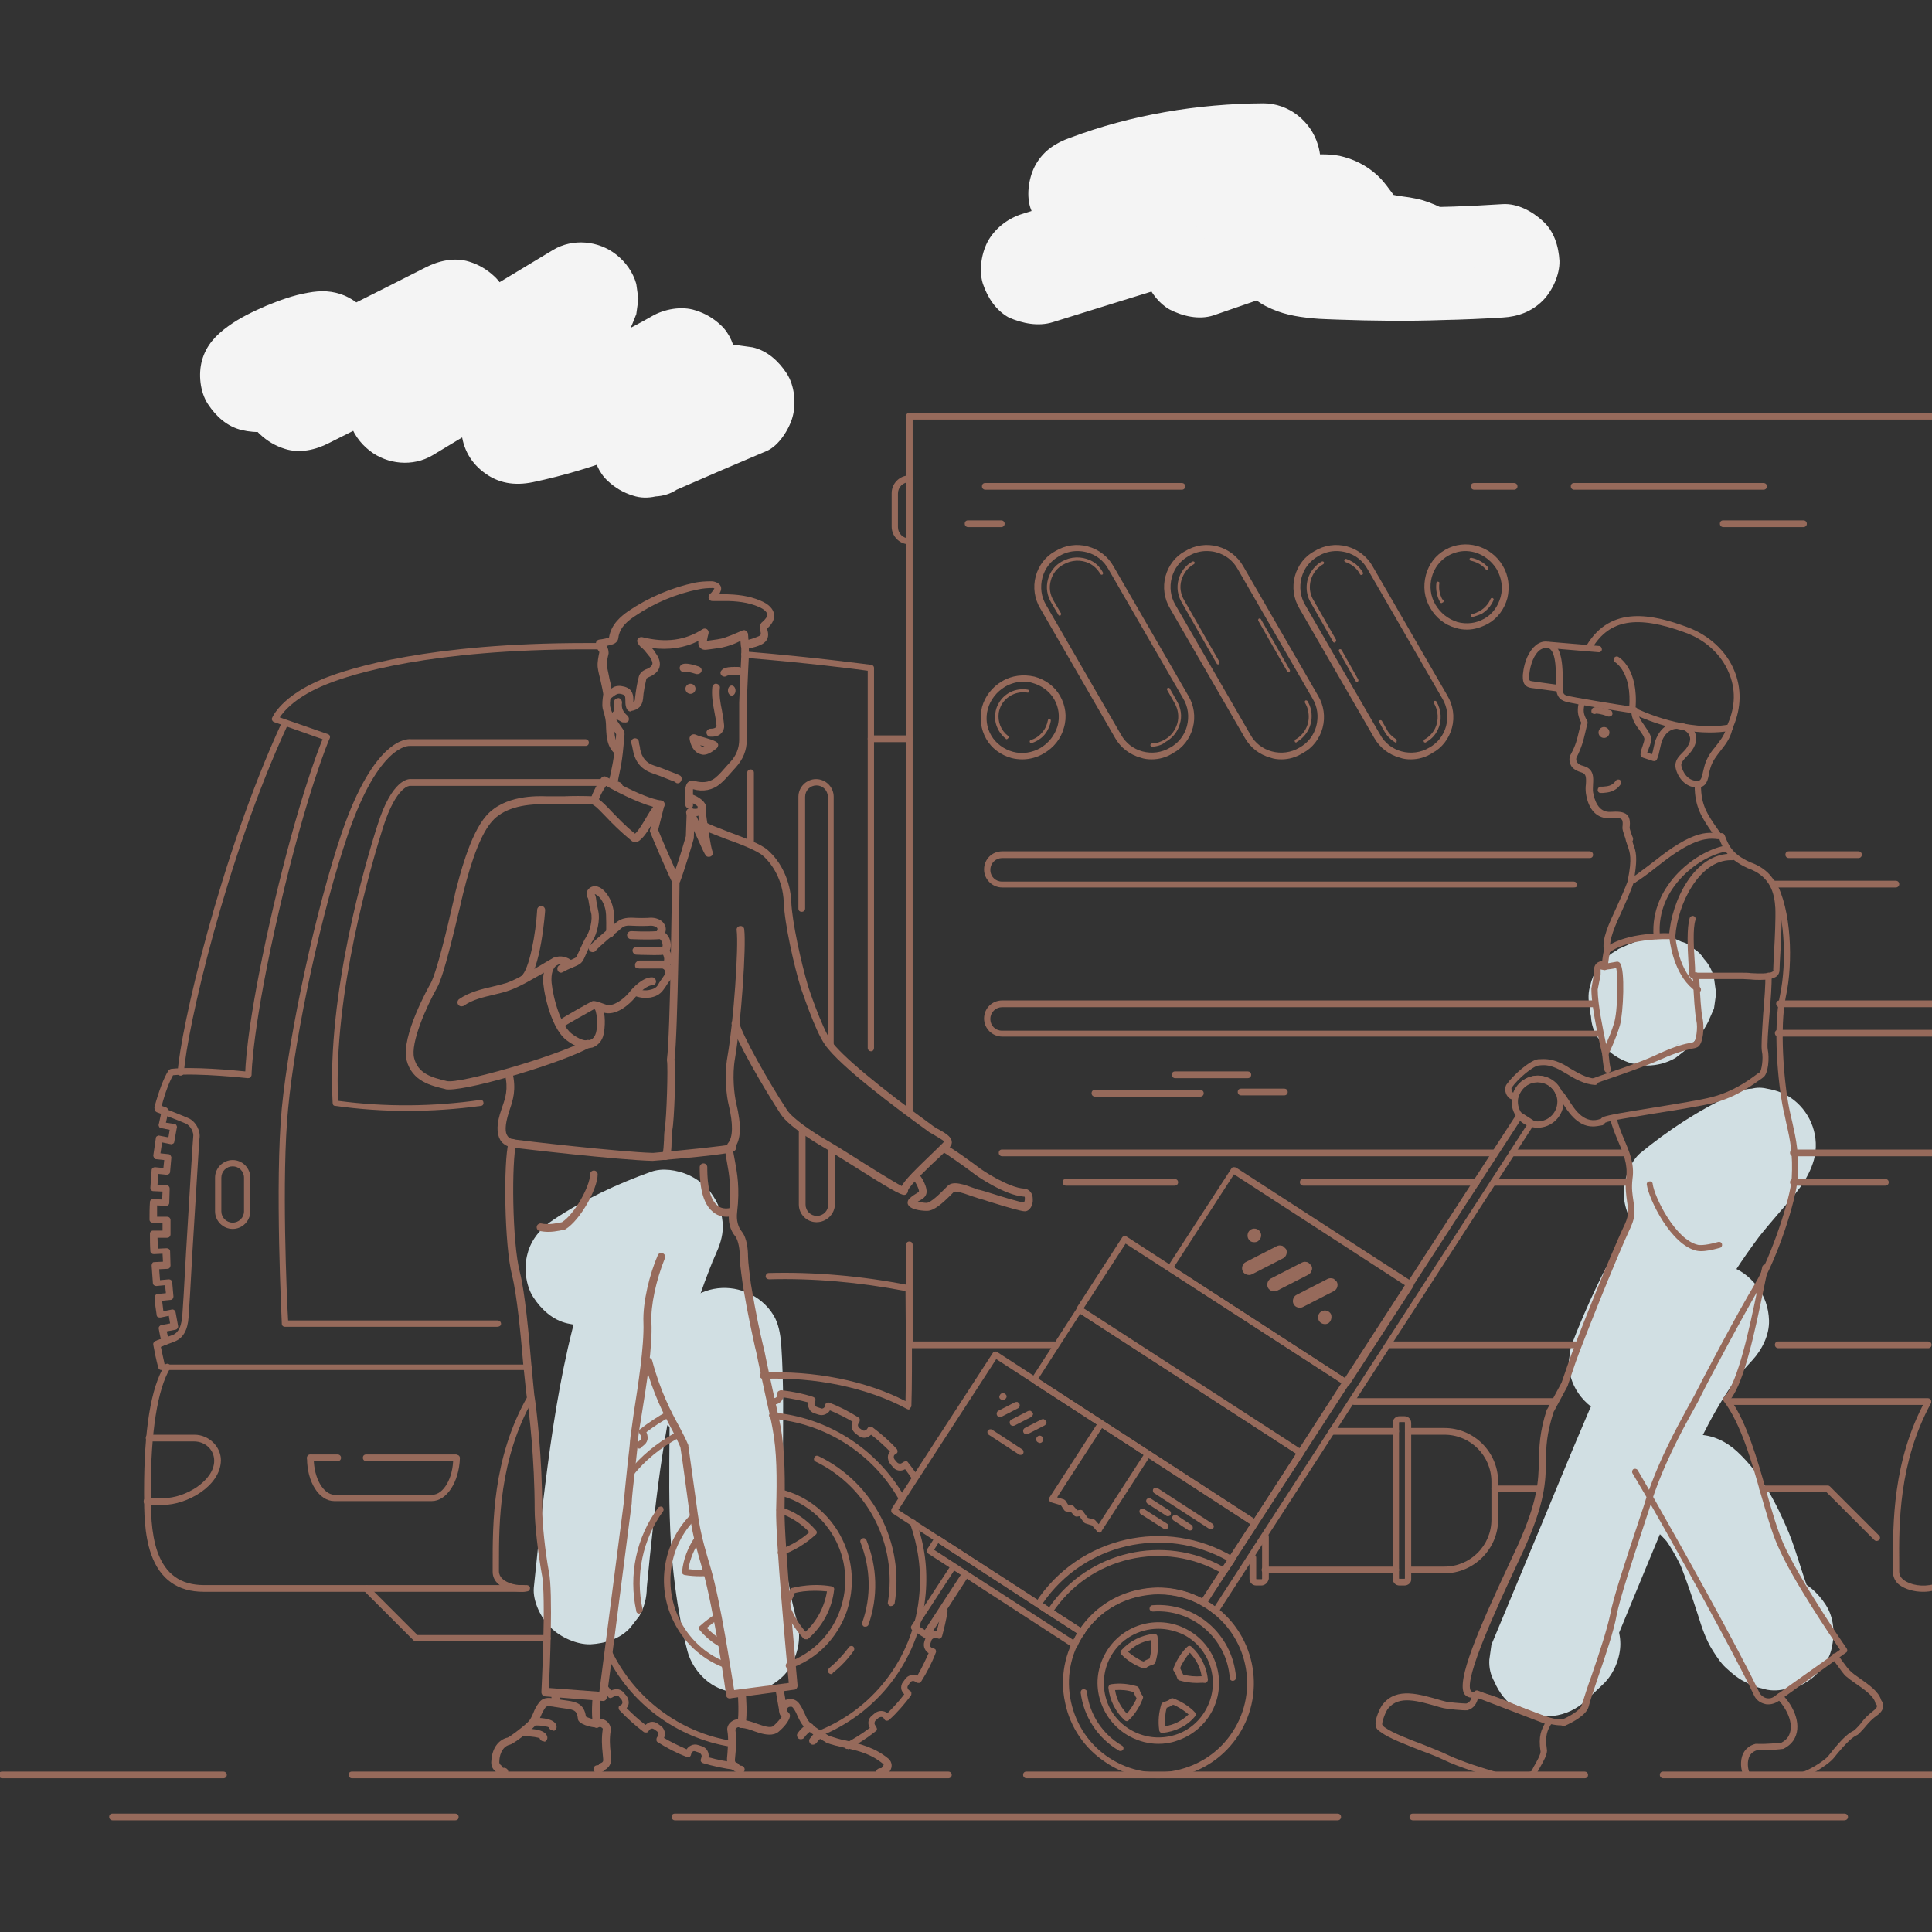 <?xml version="1.0" encoding="utf-8"?>
<!-- Generator: Adobe Illustrator 25.4.7, SVG Export Plug-In . SVG Version: 6.00 Build 0)  -->
<svg version="1.1" id="Слой_1" xmlns="http://www.w3.org/2000/svg" xmlns:xlink="http://www.w3.org/1999/xlink" x="0px" y="0px"
	 viewBox="0 0 460 460" style="enable-background:new 0 0 460 460;" xml:space="preserve">
<rect x="0" y="0" width="460" height="460" fill="#333333" stroke="none"/>
<style type="text/css">
	.st0{fill:#D1DFE3;}
	.st1{fill:#F4F4F4;}
	.st2{fill:#966A5B;}
</style>
<g>
	<path class="st0" d="M145.5,313.8c4.7-3.1,9.7-5.8,15-8.1c-1.1,0.5-2.1,0.9-3.2,1.4c1.7-0.7,3.3-1.3,5-2
		c-5.1-6.6-10.2-13.2-15.2-19.8c-5.2,11.5-9.1,23.4-11.9,35.7c-2.8,12.4-4.5,25-6,37.5c-0.8,6.5-1.4,13-2.1,19.5
		c-0.3,3.2,1.7,7.3,4,9.5c2.3,2.3,6.2,4.1,9.5,4c3.5-0.2,7.1-1.3,9.5-4c0.7-0.9,1.4-1.8,2.1-2.7c1.2-2.1,1.8-4.4,1.8-6.8
		c0.9-9.4,1.9-18.8,3.2-28.1c-0.2,1.2-0.3,2.4-0.5,3.6c2.5-18.7,6.3-37.4,13.7-54.9c-0.5,1.1-0.9,2.1-1.4,3.2c0.4-1,0.8-1.9,1.3-2.9
		c1-2.2,1.8-4.4,1.8-6.8c0-3-1.1-5.8-2.9-8.2c-1.5-1.9-3.2-3.2-5.4-4.2c-2.6-1.1-6-1.7-8.8-0.7c-8.1,2.9-16,6.6-23.2,11.4
		c-2.9,1.9-5.3,4.6-6.2,8.1c-0.9,3.2-0.5,7.5,1.4,10.4c1.9,2.9,4.6,5.4,8.1,6.2C138.5,315.9,142.5,315.8,145.5,313.8L145.5,313.8z"
		/>
	<path class="st0" d="M178,334.6c0.9-1.6,1.8-3.2,3-4.6c-0.7,0.9-1.4,1.8-2.1,2.7c1-1.2,2-2.4,3.1-3.4c-7.7-3.2-15.4-6.4-23-9.5
		c1.2,18.3-0.7,36.8,1.4,55.1c0.7,6.2,1.7,12.3,3.3,18.3c0.9,3.3,3.3,6.4,6.2,8.1c2.9,1.7,7.2,2.4,10.4,1.4c3.3-1.1,6.4-3.1,8.1-6.2
		c1.7-3.2,2.4-6.8,1.4-10.4c-1.2-4.2-2-8.5-2.6-12.8c0.2,1.2,0.3,2.4,0.5,3.6c-2.5-18.9-0.4-38-1.7-56.9c-0.2-2.3-0.6-4.8-1.8-6.8
		c-1.5-2.5-3.8-4.4-6.5-5.5c-5-2.1-10.8-1-14.7,2.8c-3.3,3.1-6.1,6.8-8.2,10.8c-1.7,3.2-2.3,6.9-1.4,10.4c0.9,3.1,3.3,6.5,6.2,8.1
		c3.1,1.7,6.9,2.5,10.4,1.4C173.2,339.8,176.3,337.8,178,334.6L178,334.6z"/>
	<path class="st0" d="M398.3,249.3c0.5-0.3,1-0.6,1.6-0.8c-1.1,0.5-2.1,0.9-3.2,1.4c0.6-0.3,1.2-0.5,1.9-0.6
		c-5.1-6.6-10.2-13.2-15.2-19.8c-0.3,0.7-0.7,1.4-1.2,2c0.7-0.9,1.4-1.8,2.1-2.7c-0.5,0.7-1.1,1.3-1.8,1.8c0.9-0.7,1.8-1.4,2.7-2.1
		c0,0,0,0,0,0c-1.6,0.8-2.8,2-3.8,3.5c-1.2,1.3-2,2.8-2.4,4.6c-0.6,1.8-0.6,3.6-0.2,5.4c0.1,1.8,0.6,3.5,1.6,5
		c0.7,0.9,1.4,1.8,2.1,2.7c1.7,1.7,3.7,2.8,6,3.5c1.2,0.2,2.4,0.3,3.6,0.5c2.4,0,4.7-0.6,6.8-1.8c1-0.8,2-1.5,2.9-2.3
		c0.1-0.1,0.2-0.1,0.2-0.2c0.2-0.1,0.3-0.3,0.5-0.4c0.3-0.3,0.6-0.6,0.8-0.9c0.8-1,1.7-2.1,2.5-3.2c0.1-0.2,0.2-0.3,0.3-0.5
		c0.2-0.4,0.4-0.7,0.6-1.1c0.5-1.1,0.9-2.1,1.4-3.2c0.2-1.2,0.3-2.4,0.5-3.6c-0.2-1.2-0.3-2.4-0.5-3.6c-0.4-1.8-1.2-3.3-2.4-4.6
		c-0.6-1-1.4-1.8-2.4-2.4c-0.8-0.8-1.8-1.4-3-1.7c-1.1-0.6-2.2-0.9-3.4-0.9c-1.8-0.4-3.6-0.3-5.4,0.2c-0.6,0.2-1.2,0.4-1.8,0.6
		c-1.3,0.5-2.7,1.1-4,1.7c-0.3,0.1-0.6,0.3-0.8,0.5c-1.6,0.8-2.8,2-3.8,3.5c-1.2,1.3-2,2.8-2.4,4.6c-0.6,1.8-0.6,3.6-0.2,5.4
		c0.1,1.8,0.6,3.5,1.6,5c0.7,0.9,1.4,1.8,2.1,2.7c1.7,1.7,3.7,2.8,6,3.5c1.2,0.2,2.4,0.3,3.6,0.5C394,251.2,396.2,250.6,398.3,249.3
		L398.3,249.3z"/>
	<path class="st0" d="M409.5,293.6c0.6-0.5,1.2-0.9,1.7-1.4c-0.9,0.7-1.8,1.4-2.7,2.1c5.3-4.1,11-7.5,17.1-10.2
		c-6.6-5.1-13.2-10.2-19.8-15.2c-0.1,0.4-0.2,0.7-0.4,1.1c0.5-1.1,0.9-2.1,1.4-3.2c-0.3,0.7-0.8,1.4-1.2,2c0.7-0.9,1.4-1.8,2.1-2.7
		c-2.3,2.9-4.9,5.6-7.3,8.5c-3,3.8-5.9,7.6-8.7,11.6c-4.3,6.3-8.1,12.9-11.4,19.8c-2.3,4.8-4.4,9.7-6.3,14.7
		c-0.2,1.2-0.3,2.4-0.5,3.6c0.2,1.2,0.3,2.4,0.5,3.6c0.8,2.8,2.5,5.2,4.8,7c1.9,1.5,4,2.3,6.4,2.7c3.2,0.4,5.7-0.2,8.6-1.6
		c6.9-3.3,13.7-6.6,20.6-9.9c-5.5-7.1-10.9-14.1-16.4-21.2c-4.5,4.8-8.6,10.2-12,15.8c-3,4.9-5.4,10.1-7.7,15.3
		c-5.2,12.1-10.1,24.3-15.2,36.4c-2.7,6.4-5.3,12.8-8,19.2c-0.2,1.2-0.3,2.4-0.5,3.6c-0.1,1.9,0.3,3.6,1.2,5.2
		c1.1,2.6,3,5.1,5.5,6.5c5.4,2.9,11.9,2.2,16.4-2.1c1.4-1.3,2.7-2.6,4.1-3.9c2.5-2.4,4-6.2,4-9.5c0-3.3-1.5-7.3-4-9.5
		c-2.6-2.4-6-4.1-9.5-4c-3.6,0.2-6.9,1.4-9.5,4c-1.4,1.3-2.7,2.6-4.1,3.9c7.5,4.4,15,8.8,22.6,13.1c6.9-16.7,13.8-33.4,20.8-50.1
		c-0.5,1.1-0.9,2.1-1.4,3.2c3.8-8.9,8-17.6,13.9-25.3c-0.7,0.9-1.4,1.8-2.1,2.7c1.5-1.9,3-3.7,4.7-5.5c2.3-2.5,4.1-6,4-9.5
		c-0.1-3-1-5.8-2.9-8.2c-1.7-2.2-4.2-4.2-7-4.8c-1.2-0.2-2.4-0.3-3.6-0.5c-2.4,0-4.7,0.6-6.8,1.8c-6.9,3.3-13.7,6.6-20.6,9.9
		c6.6,5.1,13.2,10.2,19.8,15.2c0.7-1.7,1.4-3.5,2.1-5.2c-0.5,1.1-0.9,2.1-1.4,3.2c5-11.8,11.5-22.9,19.3-33
		c-0.7,0.9-1.4,1.8-2.1,2.7c1.9-2.4,3.9-4.8,5.9-7.1c3.3-3.8,6.6-7.3,8-12.3c1.4-5.3-0.6-10.9-4.8-14.2c-1.9-1.5-4-2.3-6.4-2.7
		c-1.2-0.3-2.4-0.3-3.6,0c-1.8,0.1-3.5,0.6-5,1.6c-7.8,3.6-14.9,8.3-21.5,13.7c-2.5,2.1-4,6.4-4,9.5c0,3.3,1.5,7.3,4,9.5
		c2.6,2.4,6,4.1,9.5,4c1.2-0.2,2.4-0.3,3.6-0.5C405.8,296.4,407.8,295.3,409.5,293.6L409.5,293.6z"/>
	<path class="st0" d="M394.6,364.7c1.2,1.1,2.4,2.4,3.4,3.7c-0.7-0.9-1.4-1.8-2.1-2.7c2.2,2.9,3.9,6.1,5.3,9.4
		c-0.5-1.1-0.9-2.1-1.4-3.2c1.7,4.1,3.1,8.4,4.5,12.7c0.9,2.9,1.9,5.9,3.5,8.4c1,1.6,2.2,3.4,3.7,4.6c1.1,1,2.3,2,3.7,2.7
		c1.3,0.7,2.8,1.4,4.3,1.7c1.8,0.6,3.6,0.6,5.4,0.2c1.8-0.1,3.5-0.6,5-1.6c2.8-1.6,5.5-4.8,6.2-8.1c0.8-3.5,0.6-7.3-1.4-10.4
		c-1.8-2.8-4.7-5.6-8.1-6.2c-0.3-0.1-0.6-0.1-0.9-0.2c1.1,0.5,2.1,0.9,3.2,1.4c-0.4-0.2-0.7-0.4-1.1-0.6c0.9,0.7,1.8,1.4,2.7,2.1
		c-0.4-0.4-0.8-0.7-1.1-1.2c0.7,0.9,1.4,1.8,2.1,2.7c-0.5-0.8-1-1.6-1.4-2.4c0.5,1.1,0.9,2.1,1.4,3.2c-2.2-5.2-3.5-10.8-5.6-16
		c-3-7.1-6.5-13.9-12.3-19.3c-2.6-2.4-5.9-4-9.5-4c-3.3,0-7.3,1.5-9.5,4c-2.4,2.6-4.1,6-4,9.5C390.8,358.6,391.9,362.2,394.6,364.7
		L394.6,364.7z"/>
	<path class="st1" d="M67.9,101c2.3-1.7,4.8-3,7.5-4.2c-1.1,0.5-2.1,0.9-3.2,1.4c2.7-1.1,5.5-1.9,8.3-2.5
		c-5.1-6.6-10.2-13.2-15.2-19.8c-1.8,3.7-3.7,7.4-5.5,11.1c-0.5,1.1-0.9,2.1-1.4,3.2c-0.6,1.8-0.6,3.6-0.2,5.4
		c0.4,2.8,1.5,5.8,3.7,7.8c1.7,1.6,3.7,2.8,6,3.5c3.5,1.1,7.3,0.2,10.4-1.4C90.5,99.4,102.7,93.2,115,87
		c-6.2-6.2-12.3-12.3-18.5-18.5c-2.2,3.5-4.5,7-6.6,10.7c-2.6,4.5-4.7,9.1-6.7,13.9c-0.2,1.2-0.3,2.4-0.5,3.6
		c0.2,1.2,0.3,2.4,0.5,3.6c0.8,2.8,2.5,5.2,4.8,7c4.2,3.3,10.3,3.9,15,1.1c14.1-8.5,28.2-17,42.3-25.6c-6.6-5.1-13.2-10.2-19.8-15.2
		c-0.1,0.3-0.3,0.7-0.4,1c0.5-1.1,0.9-2.1,1.4-3.2c-2.3,5.4-6.2,9.9-9.4,14.8c-4.3,6.3-7.5,13.7-7.3,21.6c0.1,4.3,1.9,8,5.3,10.6
		c3.5,2.7,7.4,3.3,11.8,2.4c14.7-3.1,29-8.7,42-16.1c-6.2-6.2-12.3-12.3-18.5-18.5c-2.6,6-5.2,11.9-7.8,17.9
		c-0.5,1.1-0.9,2.1-1.4,3.2c-0.6,1.8-0.6,3.6-0.2,5.4c0.4,2.8,1.5,5.8,3.7,7.8c1.7,1.6,3.7,2.8,6,3.5c1.8,0.6,3.6,0.6,5.4,0.2
		c1.8-0.1,3.5-0.6,5-1.6c7.1-3.1,14.3-6.2,21.4-9.2c2.9-1.2,5.4-5.2,6.2-8.1c0.9-3.2,0.5-7.5-1.4-10.4c-1.9-2.9-4.6-5.4-8.1-6.2
		c-1.2-0.2-2.4-0.3-3.6-0.5c-2.4,0-4.7,0.6-6.8,1.8c-7.1,3.1-14.3,6.2-21.4,9.2c6.2,6.2,12.3,12.3,18.5,18.5
		c2.6-6,5.2-11.9,7.8-17.9c0.5-1.1,0.9-2.1,1.4-3.2c0.6-1.8,0.6-3.6,0.2-5.4c-0.4-2.8-1.5-5.8-3.7-7.8c-1.7-1.6-3.7-2.8-6-3.5
		c-3.3-1.1-7.5-0.3-10.4,1.4c-4.7,2.7-9.5,5.1-14.5,7.2c1.1-0.5,2.1-0.9,3.2-1.4c-7.8,3.3-16,5.8-24.3,7.6c5.7,4.3,11.4,8.7,17.1,13
		c0-0.9,0-1.8,0.1-2.7c-0.2,1.2-0.3,2.4-0.5,3.6c0.3-1.8,0.8-3.5,1.5-5.2c-0.5,1.1-0.9,2.1-1.4,3.2c1.8-4.1,4.5-7.7,7.1-11.3
		c1.3-1.8,2.6-3.7,3.8-5.6c1.7-2.8,3-5.8,4.2-8.9c0.2-1.2,0.3-2.4,0.5-3.6c-0.2-1.2-0.3-2.4-0.5-3.6c-0.8-2.8-2.5-5.2-4.8-7
		c-4.2-3.3-10.3-3.9-15-1.1c-14.1,8.5-28.2,17-42.3,25.6c6.6,5.1,13.2,10.2,19.8,15.2c0.1-0.1,0.1-0.3,0.2-0.4
		c-0.5,1.1-0.9,2.1-1.4,3.2c3.2-7.4,7.5-14.2,11.8-20.9c0.5-1.1,0.9-2.1,1.4-3.2c0.6-1.8,0.6-3.6,0.2-5.4c-0.4-2.8-1.5-5.8-3.7-7.8
		c-1.7-1.6-3.7-2.8-6-3.5c-3.5-1.1-7.3-0.2-10.4,1.4C89.1,69.9,76.8,76,64.6,82.2c6.2,6.2,12.3,12.3,18.5,18.5
		c1.8-3.7,3.7-7.4,5.5-11.1c1-2.1,1.8-4.4,1.8-6.8c0-3-1.1-5.8-2.9-8.2c-1.5-1.9-3.2-3.2-5.4-4.2c-2.9-1.2-5.6-1.3-8.8-0.7
		c-3.5,0.6-6.7,1.8-9.9,3.1c-3.2,1.4-6.2,2.8-9.1,4.9c-2.9,2.1-5.2,4.5-6.2,8.1c-0.9,3.2-0.5,7.5,1.4,10.4c1.9,2.9,4.6,5.4,8.1,6.2
		C60.9,103.2,65,103.1,67.9,101L67.9,101z"/>
	<path class="st1" d="M250.7,76.7c5.5-1.7,10.9-3.4,16.4-5.1c2.7-0.8,5.4-1.7,8.1-2.5c2.5-0.8,5.1-1.7,7.7-2.1
		c-1.2,0.2-2.4,0.3-3.6,0.5c1-0.1,1.9-0.2,2.9-0.1c-1.2-0.2-2.4-0.3-3.6-0.5c0.6,0.1,1.1,0.2,1.6,0.4c-1.1-0.5-2.1-0.9-3.2-1.4
		c0.4,0.2,0.8,0.4,1.1,0.6c-0.9-0.7-1.8-1.4-2.7-2.1c0.4,0.3,0.7,0.6,1,1c-0.7-0.9-1.4-1.8-2.1-2.7c0.2,0.3,0.4,0.6,0.6,1
		c-0.5-1.1-0.9-2.1-1.4-3.2c0.2,0.5,0.4,1.1,0.4,1.6c-0.2-1.2-0.3-2.4-0.5-3.6c0,0.4,0,0.7,0,1.1c0.2-1.2,0.3-2.4,0.5-3.6
		c0,0.3-0.1,0.5-0.2,0.7c0.5-1.1,0.9-2.1,1.4-3.2c-0.1,0.2-0.2,0.4-0.4,0.7c0.7-0.9,1.4-1.8,2.1-2.7c-0.2,0.2-0.3,0.4-0.5,0.6
		c0.9-0.7,1.8-1.4,2.7-2.1c-0.1,0.1-0.3,0.2-0.5,0.3c-2.8,1.6-5.5,4.8-6.2,8.1c-0.7,3-0.5,5.9,0.7,8.8c1.1,2.6,3,5.1,5.5,6.5
		c3.1,1.6,7,2.5,10.4,1.4c6.6-2.3,13.1-4.5,19.7-6.8c-5.5-5.5-11.1-11.1-16.6-16.6c-1.2,4.7-0.5,9.4,1.8,13.7c0.4,0.8,1,1.5,1.5,2.1
		c0.5,0.7,1,1.4,1.7,2.1c1.3,1.3,2.8,2.5,4.4,3.3c3.7,1.9,7.1,2.5,11.2,2.9c2,0.2,4,0.2,5.9,0.3c8.4,0.3,16.7,0.4,25.1,0.1
		c4.7-0.1,9.4-0.3,14.2-0.6c3.6-0.2,6.9-1.4,9.5-4c2.3-2.3,4.1-6.2,4-9.5c-0.2-3.5-1.3-7.1-4-9.5c-2.5-2.3-6-4.2-9.5-4
		c-7.8,0.5-15.6,0.8-23.4,0.8c-3.8,0-7.6,0-11.4-0.1c-3.8-0.1-7.7-0.1-11.5-0.6c1.2,0.2,2.4,0.3,3.6,0.5c-1-0.2-2-0.4-2.9-0.8
		c1.1,0.5,2.1,0.9,3.2,1.4c-0.5-0.2-0.9-0.5-1.4-0.8c0.9,0.7,1.8,1.4,2.7,2.1c-0.5-0.4-0.9-0.8-1.3-1.3c0.7,0.9,1.4,1.8,2.1,2.7
		c-0.3-0.4-0.5-0.8-0.7-1.3c0.5,1.1,0.9,2.1,1.4,3.2c-0.1-0.3-0.2-0.7-0.3-1c0.2,1.2,0.3,2.4,0.5,3.6c0-0.4,0-0.7,0-1.1
		c-0.2,1.2-0.3,2.4-0.5,3.6c0-0.2,0.1-0.5,0.1-0.7c1.2-4.7,0-9.7-3.5-13.1c-3.2-3.2-8.7-5-13.1-3.5c-6.6,2.3-13.1,4.5-19.7,6.8
		c3.5,8.2,6.9,16.4,10.4,24.7c8.4-4.9,10.7-16.4,5.4-24.4c-2.7-4.1-6.8-7.3-11.8-8.2c-4.4-0.8-8.5-0.5-12.8,0.7
		c-9.9,2.8-19.6,6.1-29.4,9.1c-3.3,1-6.3,3.2-8.1,6.2c-1.7,2.9-2.4,7.2-1.4,10.4c1.1,3.3,3.1,6.4,6.2,8.1
		C243.4,77,247.2,77.8,250.7,76.7L250.7,76.7z"/>
	<path class="st1" d="M262,58.8c8.5-3.2,17.4-5.4,26.4-6.6c-1.2,0.2-2.4,0.3-3.6,0.5c5.3-0.7,10.6-1.1,16-1.1
		c-4.3-3.3-8.7-6.6-13-9.9c0.1,0.2,0.1,0.4,0.1,0.7c-0.2-1.2-0.3-2.4-0.5-3.6c0,0.1,0,0.2,0,0.3c0.2-1.2,0.3-2.4,0.5-3.6
		c0,0.4-0.1,0.6-0.3,1c0.5-1.1,0.9-2.1,1.4-3.2c-0.2,0.4-0.5,0.8-0.8,1.2c0.7-0.9,1.4-1.8,2.1-2.7c-0.7,0.9-1.6,1.6-2.3,2.4
		c-2.1,2.5-3.7,4.9-4.5,8.1c-1.1,4-0.6,8.5,1.6,12.1c2.2,3.8,6,6.3,10.2,7.4c3.8,1,7.7,1.5,11.6,1.8c2.9,0.2,5.8-0.2,8.6,0.1
		c-1.2-0.2-2.4-0.3-3.6-0.5c0.5,0.1,1,0.2,1.4,0.4c-1.1-0.5-2.1-0.9-3.2-1.4c0.5,0.2,0.9,0.5,1.3,0.8c-0.9-0.7-1.8-1.4-2.7-2.1
		c0.7,0.5,1.2,1.2,1.8,1.8c-0.7-0.9-1.4-1.8-2.1-2.7c1.6,2,3,4.2,4.7,6.1c2.6,2.8,5.8,4.5,9.3,5.8c3.2,1.1,6.7,0.9,9.9,2.2
		c-1.1-0.5-2.1-0.9-3.2-1.4c0.5,0.2,1.1,0.5,1.6,0.8c2.8,1.9,7.2,2.2,10.4,1.4c3.1-0.9,6.5-3.3,8.1-6.2c1.7-3.1,2.5-6.9,1.4-10.4
		c-1.1-3.4-3.2-6.1-6.2-8.1c-1.7-1.1-3.7-1.9-5.6-2.5c-1-0.3-2.1-0.5-3.2-0.7c-2.1-0.3-4.2-0.5-6.2-1.3c1.1,0.5,2.1,0.9,3.2,1.4
		c-0.7-0.3-1.3-0.6-1.8-1c0.9,0.7,1.8,1.4,2.7,2.1c-0.8-0.6-1.4-1.3-2-2.1c0.7,0.9,1.4,1.8,2.1,2.7c-1.6-2-3-4.2-4.7-6.1
		c-2.3-2.5-5.5-4.4-8.8-5.3c-3-0.9-5.9-0.6-9-0.6c-2.2,0-4.5-0.1-6.7-0.4c1.2,0.2,2.4,0.3,3.6,0.5c-2.2-0.3-4.4-0.6-6.5-1.4
		c1.1,0.5,2.1,0.9,3.2,1.4c-0.3-0.1-0.5-0.2-0.7-0.4c0.9,0.7,1.8,1.4,2.7,2.1c-0.1-0.1-0.1-0.1-0.2-0.2c0.7,0.9,1.4,1.8,2.1,2.7
		c-0.1-0.2-0.2-0.3-0.3-0.5c0.5,1.1,0.9,2.1,1.4,3.2c-0.1-0.2-0.1-0.4-0.1-0.6c0.2,1.2,0.3,2.4,0.5,3.6c0-0.2,0-0.4,0-0.6
		c-0.2,1.2-0.3,2.4-0.5,3.6c0.1-0.3,0.1-0.6,0.2-0.9c-0.5,1.1-0.9,2.1-1.4,3.2c0.2-0.5,0.5-1,0.9-1.5c-0.7,0.9-1.4,1.8-2.1,2.7
		c0.5-0.6,1-1,1.5-1.5c1.2-1.2,2.3-2.6,3.2-4.1c2.5-3.7,3.2-8.9,1.9-13.2c-1.7-5.7-7-9.9-13-9.9c-15.6,0.1-31.4,2.7-46,8.2
		c-3.4,1.2-6.2,3-8.1,6.2c-1.7,2.9-2.4,7.2-1.4,10.4c1.1,3.3,3.1,6.4,6.2,8.1C254.7,59,258.7,60,262,58.8L262,58.8z"/>
	<g>
		<g>
			<path class="st2" d="M216.5,265.1c-0.4,0-0.8-0.3-0.8-0.8V99.1c0-0.4,0.3-0.8,0.8-0.8h243.9c0.4,0,0.8,0.3,0.8,0.8
				s-0.3,0.8-0.8,0.8H217.3v164.5C217.3,264.7,216.9,265.1,216.5,265.1z"/>
			<path class="st2" d="M459.1,321h-35.7c-0.4,0-0.8-0.3-0.8-0.8s0.3-0.8,0.8-0.8h35.7c0.4,0,0.8,0.3,0.8,0.8S459.5,321,459.1,321z"
				/>
			<path class="st2" d="M375.3,321h-44.5c-0.4,0-0.8-0.3-0.8-0.8s0.3-0.8,0.8-0.8h44.5c0.4,0,0.8,0.3,0.8,0.8S375.8,321,375.3,321z"
				/>
			<path class="st2" d="M251.1,321h-34.6c-0.4,0-0.8-0.3-0.8-0.8v-23.8c0-0.4,0.3-0.8,0.8-0.8s0.8,0.3,0.8,0.8v23h33.8
				c0.4,0,0.8,0.3,0.8,0.8S251.5,321,251.1,321z"/>
			<path class="st2" d="M216.5,176.7h-9.1c-0.4,0-0.8-0.3-0.8-0.8s0.3-0.8,0.8-0.8h9.1c0.4,0,0.8,0.3,0.8,0.8
				S216.9,176.7,216.5,176.7z"/>
			<path class="st2" d="M370.1,334.5h-47.7c-0.4,0-0.8-0.3-0.8-0.8s0.3-0.8,0.8-0.8h47.7c0.4,0,0.8,0.3,0.8,0.8
				S370.5,334.5,370.1,334.5z"/>
			<path class="st2" d="M459,334.5h-47.5c-0.4,0-0.8-0.3-0.8-0.8s0.3-0.8,0.8-0.8H459c0.4,0,0.8,0.3,0.8,0.8S459.4,334.5,459,334.5z
				"/>
			<g>
				<path class="st2" d="M279.7,282.3h-25.9c-0.4,0-0.8-0.3-0.8-0.8s0.3-0.8,0.8-0.8h25.9c0.4,0,0.8,0.3,0.8,0.8
					S280.1,282.3,279.7,282.3z"/>
				<path class="st2" d="M355.9,275.3H238.6c-0.4,0-0.8-0.3-0.8-0.8s0.3-0.8,0.8-0.8h117.3c0.4,0,0.8,0.3,0.8,0.8
					S356.3,275.3,355.9,275.3z"/>
				<path class="st2" d="M386.7,275.3h-26.5c-0.4,0-0.8-0.3-0.8-0.8s0.3-0.8,0.8-0.8h26.5c0.4,0,0.8,0.3,0.8,0.8
					S387.1,275.3,386.7,275.3z"/>
				<path class="st2" d="M460.5,275.3h-33.5c-0.4,0-0.8-0.3-0.8-0.8s0.3-0.8,0.8-0.8h33.5c0.4,0,0.8,0.3,0.8,0.8
					S460.9,275.3,460.5,275.3z"/>
				<path class="st2" d="M448.9,282.3h-21.9c-0.4,0-0.8-0.3-0.8-0.8s0.3-0.8,0.8-0.8h21.9c0.4,0,0.8,0.3,0.8,0.8
					S449.3,282.3,448.9,282.3z"/>
				<path class="st2" d="M387.6,282.3h-31.9c-0.4,0-0.8-0.3-0.8-0.8s0.3-0.8,0.8-0.8h31.9c0.4,0,0.8,0.3,0.8,0.8
					S388.1,282.3,387.6,282.3z"/>
				<path class="st2" d="M351.5,282.3h-41.2c-0.4,0-0.8-0.3-0.8-0.8s0.3-0.8,0.8-0.8h41.2c0.4,0,0.8,0.3,0.8,0.8
					S351.9,282.3,351.5,282.3z"/>
				<path class="st2" d="M460.5,246.8h-37.1c-0.4,0-0.8-0.3-0.8-0.8s0.3-0.8,0.8-0.8h37.1c0.4,0,0.8,0.3,0.8,0.8
					S460.9,246.8,460.5,246.8z"/>
				<path class="st2" d="M380.6,246.8h-142c-2.3,0-4.3-1.9-4.3-4.3s1.9-4.3,4.3-4.3h141.1c0.4,0,0.8,0.3,0.8,0.8s-0.3,0.8-0.8,0.8
					H238.6c-1.5,0-2.8,1.2-2.8,2.8s1.2,2.8,2.8,2.8h142c0.4,0,0.8,0.3,0.8,0.8S381,246.8,380.6,246.8z"/>
				<path class="st2" d="M460.5,239.8h-36.8c-0.4,0-0.8-0.3-0.8-0.8s0.3-0.8,0.8-0.8h36.8c0.4,0,0.8,0.3,0.8,0.8
					S460.9,239.8,460.5,239.8z"/>
				<path class="st2" d="M451.4,211.3h-28.9c-0.4,0-0.8-0.3-0.8-0.8s0.3-0.8,0.8-0.8h28.9c0.4,0,0.8,0.3,0.8,0.8
					S451.8,211.3,451.4,211.3z"/>
				<path class="st2" d="M374.7,211.3H238.6c-2.3,0-4.3-1.9-4.3-4.3s1.9-4.3,4.3-4.3h139.9c0.4,0,0.8,0.3,0.8,0.8s-0.3,0.8-0.8,0.8
					H238.6c-1.5,0-2.8,1.2-2.8,2.8s1.2,2.8,2.8,2.8h136.1c0.4,0,0.8,0.3,0.8,0.8S375.2,211.3,374.7,211.3z"/>
			</g>
			<path class="st2" d="M55.4,292.6c-2.3,0-4.2-1.9-4.2-4.2v-8c0-2.3,1.9-4.2,4.2-4.2s4.2,1.9,4.2,4.2v8
				C59.6,290.7,57.7,292.6,55.4,292.6z M55.4,277.7c-1.5,0-2.7,1.2-2.7,2.7v8c0,1.5,1.2,2.7,2.7,2.7s2.7-1.2,2.7-2.7v-8
				C58.1,278.9,56.9,277.7,55.4,277.7z"/>
			<path class="st2" d="M197.9,249.6c-0.4,0-0.8-0.3-0.8-0.8v-59.1c0-1.5-1.2-2.7-2.7-2.7s-2.7,1.2-2.7,2.7v26.6
				c0,0.4-0.3,0.8-0.8,0.8s-0.8-0.3-0.8-0.8v-26.6c0-2.3,1.9-4.2,4.2-4.2s4.2,1.9,4.2,4.2v59.1C198.7,249.2,198.3,249.6,197.9,249.6
				z"/>
			<path class="st2" d="M194.4,291c-2.3,0-4.2-1.9-4.2-4.2v-18c0-0.4,0.3-0.8,0.8-0.8s0.8,0.3,0.8,0.8v18c0,1.5,1.2,2.7,2.7,2.7
				s2.7-1.2,2.7-2.7v-13.2c0-0.4,0.3-0.8,0.8-0.8s0.8,0.3,0.8,0.8v13.2C198.7,289.1,196.8,291,194.4,291z"/>
			<path class="st2" d="M216.5,129.6c-2.3,0-4.2-1.9-4.2-4.2v-8c0-2.3,1.9-4.2,4.2-4.2c0.4,0,0.8,0.3,0.8,0.8s-0.3,0.8-0.8,0.8
				c-1.5,0-2.7,1.2-2.7,2.7v8c0,1.5,1.2,2.7,2.7,2.7c0.4,0,0.8,0.3,0.8,0.8S216.9,129.6,216.5,129.6z"/>
			<path class="st2" d="M102.8,357.4H79.6c-3.6,0-6.5-4.5-6.5-10.2c0-0.4,0.3-0.8,0.8-0.8s0.8,0.3,0.8,0.8c0,4.7,2.3,8.7,5,8.7h23.2
				c2.7,0,5-4,5-8.7c0-0.4,0.3-0.8,0.8-0.8s0.8,0.3,0.8,0.8C109.3,352.8,106.4,357.4,102.8,357.4z"/>
			<path class="st2" d="M43,256.1C43,256.1,43,256.1,43,256.1c-0.5,0-0.8-0.4-0.7-0.8c0.6-9.8,10-51.2,24.8-83.3
				c0.2-0.4,0.6-0.5,1-0.4c0.4,0.2,0.5,0.6,0.4,1c-14.8,31.9-24.1,73-24.7,82.7C43.8,255.8,43.4,256.1,43,256.1z"/>
			<path class="st2" d="M37.5,320.6c-0.3,0-0.6-0.2-0.7-0.5c-0.1-0.4,0.1-0.8,0.5-0.9c0,0,2-0.7,3.7-1.3c0.9-0.3,2.1-1.2,2.4-4.5
				c0.1-1.1,0.5-7.7,0.9-15.3c0.9-15.1,1.6-26.6,1.7-27.4c0.2-1-0.6-2.7-1.8-3.2c-1.6-0.7-6.8-2.7-6.9-2.7c-0.4-0.2-0.6-0.6-0.4-1
				c0.2-0.4,0.6-0.6,1-0.4c0.2,0.1,5.3,2.1,6.9,2.8c1.9,0.8,3,3.2,2.7,4.8c-0.1,0.8-1,16.1-1.7,27.3c-0.4,7.6-0.8,14.2-0.9,15.3
				c-0.2,3.1-1.3,5-3.3,5.8c-1.7,0.7-3.7,1.3-3.8,1.3C37.7,320.5,37.6,320.6,37.5,320.6z"/>
			<path class="st2" d="M207.4,250.3c-0.4,0-0.8-0.3-0.8-0.8v-89.8c-2.8-0.4-14.6-1.9-29.4-3.1c-0.4,0-0.7-0.4-0.7-0.8
				c0-0.4,0.4-0.7,0.8-0.7c17,1.4,30,3.2,30.2,3.2c0.4,0.1,0.6,0.4,0.6,0.7v90.4C208.1,250,207.8,250.3,207.4,250.3z"/>
			<path class="st2" d="M125.6,326.2H38.4c-0.3,0-0.6-0.2-0.7-0.5c0-0.1-0.6-2-1.2-5.5c-0.1-0.3,0.1-0.7,0.4-0.8
				c0.3-0.2,0.9-0.4,1.4-0.6c-0.2-0.7-0.4-1.9-0.5-2.4c-0.1-0.4,0.2-0.8,0.6-0.9l2.1-0.4l-0.3-1.8l-2,0.4c-0.2,0-0.4,0-0.6-0.1
				c-0.2-0.1-0.3-0.3-0.3-0.5c-0.2-1.3-0.4-2.7-0.5-4.1c0-0.2,0-0.4,0.2-0.6c0.1-0.2,0.3-0.3,0.5-0.3l2-0.2l-0.2-1.9l-2.1,0.2
				c-0.4,0-0.8-0.3-0.8-0.7c-0.1-1.3-0.2-2.7-0.3-4.2c0-0.2,0.1-0.4,0.2-0.6c0.1-0.2,0.3-0.2,0.5-0.2l2-0.1l-0.1-1.9l-2.1,0.1
				c-0.4,0-0.8-0.3-0.8-0.7c-0.1-1.4-0.1-2.8-0.1-4.2c0-0.2,0.1-0.4,0.2-0.5s0.3-0.2,0.5-0.2h2.3v-1.9h-2.4c-0.2,0-0.4-0.1-0.5-0.2
				s-0.2-0.3-0.2-0.5c0-1.4,0-2.8,0.1-4.2c0-0.2,0.1-0.4,0.2-0.5c0.1-0.1,0.3-0.2,0.5-0.2l2.2,0.1l0.1-1.9l-2.2-0.1
				c-0.2,0-0.4-0.1-0.5-0.2c-0.1-0.1-0.2-0.3-0.2-0.6c0.1-1.4,0.2-2.8,0.3-4.2c0-0.4,0.4-0.7,0.8-0.7l2,0.2l0.2-1.9l-1.9-0.2
				c-0.2,0-0.4-0.1-0.5-0.3s-0.2-0.4-0.2-0.6c0.2-1.4,0.4-2.8,0.6-4.1c0-0.2,0.1-0.4,0.3-0.5c0.2-0.1,0.4-0.2,0.6-0.1l2.1,0.4
				l0.3-1.8l-2-0.4c-0.2,0-0.4-0.1-0.5-0.3c-0.1-0.2-0.2-0.4-0.1-0.6l0.6-2.8l-1.2-0.5c-0.4-0.1-0.5-0.5-0.4-0.9
				c1-3.7,2.2-6.9,3.3-8.6c0.1-0.2,0.3-0.3,0.6-0.4c5.2-0.6,14.8,0.3,17.7,0.6c0.1-3.1,1-14.8,6.8-39.7
				c5.5-23.5,10.3-36.3,11.6-39.4l-11.6-4.1c-0.2-0.1-0.3-0.2-0.4-0.4c-0.1-0.2-0.1-0.4,0-0.6c0.1-0.2,2.2-5.3,12.4-9.4
				c6.3-2.5,25-8.4,62.3-8.4c1.3,0,2.7,0,4.1,0c0.4,0,0.7,0.3,0.7,0.8c0,0.4-0.3,0.7-0.8,0.7c0,0,0,0,0,0c-1.4,0-2.7,0-4,0
				c-37,0-55.5,5.8-61.7,8.3c-7.3,2.9-10.2,6.4-11.2,7.9l11.5,4c0.2,0.1,0.4,0.2,0.4,0.4c0.1,0.2,0.1,0.4,0,0.6
				c-0.1,0.1-5.5,12.9-11.8,39.9c-6.7,28.7-6.8,40.1-6.8,40.2c0,0.2-0.1,0.4-0.3,0.6s-0.4,0.2-0.6,0.2c-0.1,0-11.8-1.3-17.8-0.7
				c-0.9,1.6-1.9,4.2-2.7,7.3l1.1,0.4c0.3,0.1,0.5,0.5,0.5,0.9l-0.6,2.7l2,0.3c0.2,0,0.4,0.1,0.5,0.3c0.1,0.2,0.2,0.4,0.1,0.6
				l-0.6,3.3c0,0.2-0.1,0.4-0.3,0.5c-0.2,0.1-0.4,0.2-0.6,0.1l-2-0.4c-0.1,0.8-0.3,1.7-0.4,2.6l1.9,0.2c0.2,0,0.4,0.1,0.5,0.3
				s0.2,0.3,0.2,0.5l-0.3,3.4c0,0.4-0.4,0.7-0.8,0.7l-2-0.2c-0.1,0.9-0.1,1.7-0.2,2.6l2.2,0.1c0.4,0,0.7,0.4,0.7,0.8l-0.1,3.4
				c0,0.2-0.1,0.4-0.2,0.5c-0.1,0.1-0.3,0.2-0.5,0.2l-2.2-0.1c0,0.9,0,1.8,0,2.7h2.4c0.4,0,0.8,0.3,0.8,0.8v3.4
				c0,0.4-0.3,0.8-0.8,0.8h-2.3c0,0.9,0.1,1.8,0.1,2.6l2.1-0.1c0.4,0,0.8,0.3,0.8,0.7l0.1,3.4c0,0.4-0.3,0.8-0.7,0.8l-2,0.1
				c0.1,0.9,0.1,1.8,0.2,2.6l2.1-0.2c0.4,0,0.8,0.3,0.8,0.7l0.3,3.4c0,0.4-0.3,0.8-0.7,0.8l-2,0.2c0.1,0.9,0.2,1.7,0.3,2.5l2-0.4
				c0.4-0.1,0.8,0.2,0.9,0.6l0.6,3.3c0.1,0.4-0.2,0.8-0.6,0.9l-2.1,0.4c0.2,0.9,0.5,2.2,0.5,2.2c0.1,0.4-0.1,0.7-0.5,0.9
				c0,0-0.8,0.3-1.4,0.6c0.4,2,0.8,3.5,0.9,4.2h86.6c0.4,0,0.8,0.3,0.8,0.8S126,326.2,125.6,326.2z"/>
			<path class="st2" d="M124.5,379h-76c-6.2,0-10.4-3-12.5-8.9c-1.7-4.8-1.7-10.5-1.7-14.7V355c0-14.5,1.6-24.6,4.9-29.9
				c0.2-0.4,0.7-0.5,1-0.3c0.4,0.2,0.5,0.7,0.3,1c-3,5-4.6,15.1-4.6,29.1v0.4c0,4.1,0,9.6,1.6,14.2c1.9,5.3,5.5,7.9,11.1,7.9h76
				c0.4,0,0.8,0.3,0.8,0.8S124.9,379,124.5,379z"/>
			<path class="st2" d="M216.4,335.6c-0.1,0-0.2,0-0.4-0.1c-9.4-5.1-21.9-7.7-34.3-7.2c-0.4,0-0.8-0.3-0.8-0.7
				c0-0.4,0.3-0.8,0.7-0.8c12.2-0.5,24.5,1.9,34,6.8c0.2-8.5,0-23,0-26.2c-10.8-2.1-22-3.1-32.5-2.8c-0.4,0-0.8-0.3-0.8-0.7
				c0-0.4,0.3-0.8,0.7-0.8c10.8-0.3,22.3,0.7,33.4,2.9c0.3,0.1,0.6,0.4,0.6,0.7c0,0.2,0.3,18.8,0,28c0,0.3-0.2,0.5-0.4,0.6
				C216.6,335.5,216.5,335.6,216.4,335.6z"/>
			<path class="st2" d="M124.5,379c-2.4,0-4.6-0.7-5.9-1.9c-0.9-0.8-1.3-1.8-1.3-2.9l0-1.7c0-9.5-0.1-25.3,8.3-40
				c0.2-0.4,0.7-0.5,1-0.3c0.4,0.2,0.5,0.7,0.3,1c-8.1,14.3-8.1,29.3-8.1,39.2l0,1.7c0,0.7,0.3,1.3,0.8,1.8c1.2,1.1,3.4,1.7,5.8,1.5
				c0.4,0,0.8,0.3,0.8,0.7s-0.3,0.8-0.7,0.8C125.2,379,124.8,379,124.5,379z"/>
			<path class="st2" d="M118.4,315.9H67.8c-0.4,0-0.7-0.3-0.7-0.7c0-0.3-1.7-33.6,0-51.4c1.8-18.3,8.2-47.7,14.3-65.6
				c7.7-22.4,15.5-22.3,16.4-22.2h41.6c0.4,0,0.8,0.3,0.8,0.8s-0.3,0.8-0.8,0.8H97.7c0,0-0.1,0-0.1,0c-0.1,0-7.3-0.7-14.8,21.2
				c-6.1,17.8-12.5,47-14.2,65.2c-1.6,16.2-0.3,45.5,0,50.4h49.9c0.4,0,0.8,0.3,0.8,0.8S118.8,315.9,118.4,315.9z"/>
			<path class="st2" d="M178.7,201.7c-0.4,0-0.8-0.3-0.8-0.8V184c0-0.4,0.3-0.8,0.8-0.8s0.8,0.3,0.8,0.8v16.9
				C179.5,201.3,179.1,201.7,178.7,201.7z"/>
			<path class="st2" d="M96.9,264.5c-5.7,0-11.4-0.4-17.1-1.2c-0.4,0-0.6-0.3-0.6-0.7c-1.4-25.8,7.8-57.2,10.7-66.2
				c3.4-10.8,7.3-11,8-10.9h46.1c0.4,0,0.8,0.3,0.8,0.8s-0.3,0.8-0.8,0.8H97.7c0,0-0.1,0-0.1,0c0,0-3.2-0.1-6.4,9.9
				c-2.8,8.9-11.9,39.7-10.7,65.1c11.2,1.5,22.6,1.4,33.8-0.2c0.4-0.1,0.8,0.2,0.8,0.6c0.1,0.4-0.2,0.8-0.6,0.8
				C108.7,264.1,102.8,264.5,96.9,264.5z"/>
			<path class="st2" d="M38.9,358.3H35c-0.4,0-0.8-0.3-0.8-0.8s0.3-0.8,0.8-0.8h3.9c5.3,0,12.1-4.2,12.1-8.9c0-2.6-2.1-4.6-4.8-4.6
				H35.5c-0.4,0-0.8-0.3-0.8-0.8s0.3-0.8,0.8-0.8h10.8c3.4,0,6.3,2.8,6.3,6.1C52.5,353.9,44.4,358.3,38.9,358.3z"/>
			<path class="st2" d="M108.5,347.9H87.2c-0.4,0-0.8-0.3-0.8-0.8s0.3-0.8,0.8-0.8h21.3c0.4,0,0.8,0.3,0.8,0.8
				S108.9,347.9,108.5,347.9z"/>
			<path class="st2" d="M80.4,347.9h-6.5c-0.4,0-0.8-0.3-0.8-0.8s0.3-0.8,0.8-0.8h6.5c0.4,0,0.8,0.3,0.8,0.8S80.8,347.9,80.4,347.9z
				"/>
			<g>
				<path class="st2" d="M195.9,413.3c-0.3,0-0.6-0.2-0.7-0.5c-0.2-0.4,0-0.8,0.4-1c13.2-5.6,22.1-18,23.3-32.3
					c0.5-5.7-0.3-11.3-2.2-16.7c-0.1-0.4,0.1-0.8,0.4-1c0.4-0.1,0.8,0.1,1,0.4c2.1,5.6,2.8,11.4,2.3,17.3
					c-1.3,14.8-10.5,27.6-24.2,33.5C196.1,413.2,196,413.3,195.9,413.3z"/>
				<path class="st2" d="M174.1,415.9c0,0-0.1,0-0.1,0c-13-2.1-24.1-10.4-29.8-22.3c-0.2-0.4,0-0.8,0.4-1c0.4-0.2,0.8,0,1,0.4
					c5.5,11.4,16.2,19.5,28.7,21.5c0.4,0.1,0.7,0.5,0.6,0.9C174.8,415.7,174.5,415.9,174.1,415.9z"/>
				<path class="st2" d="M150.2,351.7c-0.2,0-0.3-0.1-0.5-0.2c-0.3-0.3-0.4-0.7-0.1-1.1c3.1-3.8,6.6-6.7,11.2-9.3
					c0.4-0.2,0.8-0.1,1,0.3c0.2,0.4,0.1,0.8-0.3,1c-4.5,2.5-7.8,5.2-10.8,8.9C150.7,351.6,150.5,351.7,150.2,351.7z"/>
				<path class="st2" d="M214.5,357.2c-0.3,0-0.5-0.1-0.6-0.4c-6.3-10.9-17.6-18-30.1-19c-0.4,0-0.7-0.4-0.7-0.8
					c0-0.4,0.4-0.7,0.8-0.7c13,1.1,24.7,8.5,31.3,19.8c0.2,0.4,0.1,0.8-0.3,1C214.7,357.1,214.6,357.2,214.5,357.2z"/>
				<path class="st2" d="M206.1,387.3c-0.1,0-0.2,0-0.3,0c-0.4-0.1-0.6-0.6-0.5-1c2.2-6.2,2-12.9-0.4-19c-0.2-0.4,0-0.8,0.4-1
					c0.4-0.2,0.8,0,1,0.4c2.6,6.4,2.8,13.5,0.5,20.1C206.7,387.1,206.4,387.3,206.1,387.3z"/>
				<path class="st2" d="M197.9,398.6c-0.2,0-0.4-0.1-0.6-0.3c-0.3-0.3-0.2-0.8,0.1-1.1c1.8-1.5,3.4-3.2,4.7-5
					c0.2-0.3,0.7-0.4,1-0.2c0.3,0.2,0.4,0.7,0.2,1c-1.4,2-3.1,3.8-5,5.3C198.2,398.6,198,398.6,197.9,398.6z"/>
				<path class="st2" d="M212.1,382.4c0,0-0.1,0-0.1,0c-0.4-0.1-0.7-0.5-0.6-0.9c2.3-13.7-4.8-27.5-17.2-33.5
					c-0.4-0.2-0.5-0.6-0.3-1c0.2-0.4,0.6-0.5,1-0.3c13.1,6.3,20.5,20.8,18.1,35.1C212.8,382.2,212.5,382.4,212.1,382.4z"/>
				<path class="st2" d="M152.2,384.2c-0.3,0-0.7-0.2-0.7-0.6c-1.9-8.6,0-17.6,5.2-24.6c0.2-0.3,0.7-0.4,1-0.2
					c0.3,0.2,0.4,0.7,0.2,1c-4.9,6.7-6.7,15.3-4.9,23.4c0.1,0.4-0.2,0.8-0.6,0.9C152.3,384.2,152.3,384.2,152.2,384.2z"/>
				<path class="st2" d="M172.3,397c-0.1,0-0.2,0-0.3-0.1c-5.2-2.1-9.3-6-11.7-11c-4.1-8.4-2.4-18.6,4.1-25.2c0.3-0.3,0.8-0.3,1.1,0
					c0.3,0.3,0.3,0.8,0,1.1c-6.1,6.2-7.6,15.7-3.8,23.6c2.3,4.7,6.1,8.3,11,10.3c0.4,0.2,0.6,0.6,0.4,1
					C172.9,396.9,172.6,397,172.3,397z"/>
				<path class="st2" d="M187.8,397.3c-0.3,0-0.6-0.2-0.7-0.5c-0.1-0.4,0.1-0.8,0.4-1c0.7-0.2,1.3-0.5,2-0.8
					c5-2.4,8.8-6.6,10.6-11.9s1.5-10.9-0.9-15.9c-2.7-5.6-7.7-9.7-13.7-11.2c-0.4-0.1-0.6-0.5-0.5-0.9c0.1-0.4,0.5-0.7,0.9-0.5
					c6.5,1.6,11.8,6,14.7,12c2.6,5.4,2.9,11.4,1,17.1c-2,5.6-6,10.2-11.4,12.7c-0.7,0.3-1.4,0.6-2.1,0.9
					C187.9,397.3,187.8,397.3,187.8,397.3z"/>
				<path class="st2" d="M217.8,352.5c-0.2,0-0.5-0.1-0.6-0.3c-0.5-0.8-1.1-1.6-1.7-2.4c-1,0.6-2.2,0.4-2.9-0.5l-0.6-0.7
					c-0.4-0.5-0.6-1.1-0.6-1.7c0-0.5,0.2-0.9,0.5-1.3c-1.4-1.4-2.9-2.8-4.5-4c-0.3,0.3-0.8,0.6-1.2,0.7c-0.6,0.1-1.2,0-1.7-0.4
					l-0.7-0.5c-0.5-0.4-0.9-0.9-1-1.5c-0.1-0.5,0-0.9,0.2-1.4c-1.7-1-3.5-1.9-5.4-2.7c-0.2,0.4-0.6,0.7-1,0.9
					c-0.6,0.3-1.2,0.3-1.8,0.1l-0.9-0.3c-0.6-0.2-1.1-0.6-1.3-1.2c-0.2-0.4-0.3-0.9-0.2-1.4c-1.9-0.5-3.9-0.9-5.9-1.2
					c-0.3,1.1-1.3,1.8-2.4,1.7l-0.9-0.1c-0.4,0-0.7-0.4-0.7-0.8c0-0.4,0.4-0.7,0.8-0.7l0.9,0.1c0.5,0,0.9-0.3,0.9-0.8l0-0.4
					c0-0.2,0.1-0.4,0.3-0.5c0.2-0.1,0.4-0.2,0.6-0.2c2.6,0.3,5.2,0.8,7.6,1.6c0.2,0.1,0.4,0.2,0.5,0.4c0.1,0.2,0.1,0.4,0,0.6
					l-0.1,0.4c-0.1,0.2-0.1,0.4,0,0.6c0.1,0.2,0.3,0.3,0.5,0.4l0.9,0.3c0.2,0.1,0.4,0.1,0.6,0c0.2-0.1,0.4-0.3,0.4-0.5l0.1-0.4
					c0.1-0.2,0.2-0.4,0.4-0.4c0.2-0.1,0.4-0.1,0.6,0c2.4,0.9,4.7,2.1,6.9,3.5c0.2,0.1,0.3,0.3,0.3,0.5s0,0.4-0.1,0.6l-0.2,0.3
					c-0.1,0.2-0.2,0.4-0.1,0.6c0,0.2,0.2,0.4,0.3,0.5l0.7,0.5c0.2,0.1,0.4,0.2,0.6,0.1c0.2,0,0.4-0.2,0.5-0.3l0.2-0.3
					c0.1-0.2,0.3-0.3,0.5-0.3c0.2,0,0.4,0,0.6,0.1c2.1,1.6,4.1,3.3,5.8,5.2c0.1,0.1,0.2,0.3,0.2,0.6c0,0.2-0.1,0.4-0.3,0.5l-0.3,0.2
					c-0.2,0.1-0.3,0.3-0.3,0.6s0.1,0.4,0.2,0.6l0.6,0.7c0.3,0.3,0.8,0.4,1.2,0.1l0.3-0.2c0.2-0.1,0.4-0.2,0.6-0.2
					c0.2,0,0.4,0.1,0.5,0.3c0.8,1,1.6,2.1,2.3,3.1c0.2,0.3,0.1,0.8-0.2,1C218.1,352.4,218,352.5,217.8,352.5z"/>
				<path class="st2" d="M152.2,344.9c-0.2,0-0.4-0.1-0.6-0.3c-0.3-0.3-0.2-0.8,0.1-1.1l0.7-0.6c0.2-0.1,0.3-0.3,0.3-0.6
					c0-0.2-0.1-0.4-0.2-0.6l-0.2-0.3c-0.1-0.2-0.2-0.4-0.2-0.6c0-0.2,0.1-0.4,0.3-0.5c2-1.6,4.2-3,6.5-4.3c0.4-0.2,0.8-0.1,1,0.3
					c0.2,0.4,0.1,0.8-0.3,1c-2,1.1-3.9,2.3-5.7,3.7c0.2,0.4,0.3,0.9,0.3,1.4c0,0.6-0.3,1.2-0.8,1.6l-0.7,0.6
					C152.5,344.9,152.3,344.9,152.2,344.9z"/>
				<path class="st2" d="M175.1,421.4C175.1,421.4,175,421.4,175.1,421.4c-2.7-0.3-5.3-0.9-7.7-1.6c-0.2-0.1-0.4-0.2-0.5-0.4
					c-0.1-0.2-0.1-0.4,0-0.6l0.1-0.4c0.2-0.4-0.1-0.9-0.5-1.1l-0.9-0.3c-0.2-0.1-0.4-0.1-0.6,0c-0.2,0.1-0.3,0.3-0.4,0.5l-0.1,0.4
					c-0.1,0.2-0.2,0.4-0.4,0.4c-0.2,0.1-0.4,0.1-0.6,0c-2.4-0.9-4.7-2.1-6.9-3.5c-0.2-0.1-0.3-0.3-0.3-0.5s0-0.4,0.1-0.6l0.2-0.3
					c0.3-0.4,0.2-0.9-0.2-1.2l-0.7-0.5c-0.2-0.1-0.4-0.2-0.6-0.1c-0.2,0-0.4,0.2-0.5,0.3l-0.2,0.3c-0.1,0.2-0.3,0.3-0.5,0.3
					c-0.2,0-0.4,0-0.6-0.1c-2.1-1.6-4-3.3-5.8-5.2c-0.1-0.1-0.2-0.3-0.2-0.6s0.1-0.4,0.3-0.5l0.3-0.2c0.2-0.1,0.3-0.3,0.3-0.6
					c0-0.2-0.1-0.4-0.2-0.6l-0.6-0.7c-0.1-0.2-0.3-0.3-0.6-0.3c-0.2,0-0.4,0.1-0.6,0.2l-0.3,0.2c-0.2,0.1-0.4,0.2-0.6,0.2
					c-0.2,0-0.4-0.1-0.5-0.3c-0.5-0.6-0.9-1.2-1.4-1.9c-0.2-0.3-0.2-0.8,0.2-1c0.3-0.2,0.8-0.2,1,0.2c0.3,0.4,0.6,0.8,0.9,1.2
					c0.4-0.2,0.9-0.3,1.4-0.3c0.6,0,1.2,0.3,1.6,0.8l0.6,0.7c0.4,0.5,0.6,1.1,0.6,1.7c0,0.5-0.2,0.9-0.5,1.3c1.4,1.4,2.9,2.8,4.5,4
					c0.3-0.3,0.8-0.6,1.2-0.7c0.6-0.1,1.2,0,1.7,0.4l0.7,0.5c0.9,0.6,1.3,1.9,0.8,2.9c1.7,1,3.6,1.9,5.4,2.7c0.2-0.4,0.6-0.7,1-0.9
					c0.6-0.3,1.2-0.3,1.8-0.1l0.9,0.3c1.1,0.4,1.7,1.5,1.5,2.6c2.1,0.6,4.4,1,6.6,1.3c0.4,0,0.7,0.4,0.7,0.8
					C175.8,421.2,175.5,421.4,175.1,421.4z"/>
				<path class="st2" d="M201.7,416.4c-0.1,0-0.2,0-0.2,0c-0.2-0.1-0.4-0.2-0.4-0.4l-0.2-0.3c-0.2-0.4,0-0.8,0.4-1
					c0.2-0.1,0.5-0.1,0.7,0c1.8-1,3.5-2.1,5.1-3.3c-0.6-1-0.4-2.2,0.5-2.9l0.7-0.6c0.9-0.7,2.1-0.7,3,0c1.4-1.4,2.8-2.9,4-4.5
					c-0.3-0.3-0.6-0.8-0.7-1.2c-0.1-0.6,0-1.2,0.4-1.7l0.5-0.7c0.6-0.9,1.9-1.3,2.9-0.8c1-1.7,1.9-3.6,2.7-5.4
					c-0.4-0.2-0.7-0.6-0.9-1c-0.3-0.6-0.3-1.2-0.1-1.8l0.3-0.9c0.4-1.1,1.5-1.7,2.6-1.5c0.5-1.6,0.8-3.3,1.1-5
					c0.1-0.4,0.4-0.7,0.9-0.6c0.4,0.1,0.7,0.4,0.6,0.9c-0.3,2-0.8,4-1.3,5.9c-0.1,0.2-0.2,0.4-0.4,0.5c-0.2,0.1-0.4,0.1-0.6,0
					l-0.4-0.1c-0.4-0.1-0.9,0.1-1.1,0.5l-0.3,0.9c-0.1,0.2-0.1,0.4,0,0.6c0.1,0.2,0.3,0.3,0.5,0.4l0.4,0.1c0.2,0.1,0.4,0.2,0.4,0.4
					c0.1,0.2,0.1,0.4,0,0.6c-0.9,2.4-2.1,4.7-3.5,6.9c-0.1,0.2-0.3,0.3-0.5,0.3c-0.2,0-0.4,0-0.6-0.1l-0.3-0.2
					c-0.4-0.3-0.9-0.2-1.2,0.2l-0.5,0.7c-0.1,0.2-0.2,0.4-0.1,0.6c0,0.2,0.2,0.4,0.3,0.5l0.3,0.2c0.2,0.1,0.3,0.3,0.3,0.5
					c0,0.2,0,0.4-0.1,0.6c-1.6,2.1-3.3,4.1-5.2,5.8c-0.1,0.1-0.3,0.2-0.6,0.2c-0.2,0-0.4-0.1-0.5-0.3l-0.2-0.3
					c-0.1-0.2-0.3-0.3-0.6-0.3c-0.2,0-0.4,0.1-0.6,0.2l-0.7,0.6c-0.3,0.3-0.4,0.8-0.1,1.2l0.2,0.3c0.1,0.2,0.2,0.4,0.2,0.6
					c0,0.2-0.1,0.4-0.3,0.5c-2,1.6-4.2,3-6.5,4.3C201.9,416.4,201.8,416.4,201.7,416.4z"/>
				<path class="st2" d="M171.8,392.2c-0.1,0-0.3,0-0.4-0.1c-1.8-1-3.5-2.4-4.8-4c-0.3-0.3-0.2-0.8,0.1-1c1.1-1,2.3-1.9,3.5-2.7
					c0.4-0.2,0.8-0.1,1,0.2c0.2,0.4,0.1,0.8-0.2,1c-1,0.6-1.9,1.3-2.7,2c1.2,1.2,2.5,2.3,4,3.1c0.4,0.2,0.5,0.7,0.3,1
					C172.3,392.1,172,392.2,171.8,392.2z M191.8,390.3c-0.2,0-0.4-0.1-0.5-0.2c-2.2-2.4-3.8-5.1-4.9-8.1c-0.1-0.2,0-0.5,0.1-0.7
					c0.7-0.8,1.2-1.7,1.5-2.7c0.1-0.3,0.3-0.4,0.5-0.5c0.9-0.2,1.8-0.4,2.7-0.5c2.2-0.3,4.5-0.3,6.8,0.1c0.4,0.1,0.7,0.4,0.6,0.8
					c-0.5,4.6-2.8,8.8-6.3,11.8C192.1,390.3,191.9,390.3,191.8,390.3z M187.9,381.9c0.9,2.4,2.2,4.7,3.9,6.6
					c2.7-2.5,4.5-5.9,5.1-9.6c-1.9-0.2-3.8-0.2-5.6,0c-0.7,0.1-1.4,0.2-2.1,0.4C188.9,380.3,188.5,381.1,187.9,381.9z M166.7,375.3
					c-1.2,0-2.5-0.1-3.7-0.3c-0.4-0.1-0.7-0.4-0.6-0.8c0.3-3,1.4-5.8,3.1-8.3c0.2-0.3,0.7-0.4,1-0.2c0.3,0.2,0.4,0.7,0.2,1
					c-1.4,2.1-2.4,4.4-2.8,6.9c1.5,0.2,3,0.2,4.5,0.1c0.4,0,0.8,0.3,0.8,0.7s-0.3,0.8-0.7,0.8C167.9,375.3,167.3,375.3,166.7,375.3z
					 M185.9,370.4c-0.3,0-0.6-0.2-0.7-0.5c-0.1-0.4,0.1-0.8,0.5-1c2.6-0.9,5-2.3,7-4.1c-2-2.1-4.5-3.7-7.3-4.6
					c-0.4-0.1-0.6-0.5-0.5-0.9c0.1-0.4,0.5-0.6,0.9-0.5c3.3,1,6.2,2.9,8.5,5.6c0.3,0.3,0.2,0.8-0.1,1c-2.4,2.2-5.1,3.8-8.1,4.9
					C186,370.4,186,370.4,185.9,370.4z"/>
			</g>
			<path class="st2" d="M457.9,379c-2.2,0-4.2-0.6-5.6-1.6c-1.1-0.8-1.6-2-1.6-3.2l0-1.7c0-9.8-0.1-24.6,7.7-39
				c0.2-0.4,0.7-0.5,1-0.3c0.4,0.2,0.5,0.7,0.3,1c-7.6,14-7.6,28.6-7.5,38.3l0,1.7c0,0.8,0.4,1.5,1.1,2c1.6,1.2,4.5,1.7,7.1,1
				c0.4-0.1,0.8,0.1,0.9,0.5c0.1,0.4-0.1,0.8-0.5,0.9C459.7,378.9,458.8,379,457.9,379z"/>
			<path class="st2" d="M446.8,366.9c-0.2,0-0.4-0.1-0.5-0.2l-11.4-11.4h-15.2c-0.4,0-0.8-0.3-0.8-0.8s0.3-0.8,0.8-0.8h15.5
				c0.2,0,0.4,0.1,0.5,0.2l11.7,11.7c0.3,0.3,0.3,0.8,0,1.1C447.2,366.8,447,366.9,446.8,366.9z"/>
			<path class="st2" d="M366.6,355.3h-10.7c-0.4,0-0.8-0.3-0.8-0.8s0.3-0.8,0.8-0.8h10.7c0.4,0,0.8,0.3,0.8,0.8
				S367,355.3,366.6,355.3z"/>
			<path class="st2" d="M130.3,390.8H99c-0.2,0-0.4-0.1-0.5-0.2l-11.8-11.8c-0.3-0.3-0.3-0.8,0-1.1s0.8-0.3,1.1,0l11.6,11.6h30.9
				c0.4,0,0.8,0.3,0.8,0.8S130.7,390.8,130.3,390.8z"/>
			<path class="st2" d="M343.9,374.6h-8.6c-0.4,0-0.8-0.3-0.8-0.8s0.3-0.8,0.8-0.8h8.6c6.2,0,11.2-5,11.2-11.2v-9
				c0-6.2-5-11.2-11.2-11.2h-8.6c-0.4,0-0.8-0.3-0.8-0.8s0.3-0.8,0.8-0.8h8.6c7,0,12.8,5.7,12.8,12.8v9
				C356.7,368.8,350.9,374.6,343.9,374.6z"/>
			<path class="st2" d="M332.3,374.6h-31.1c-0.4,0-0.8-0.3-0.8-0.8s0.3-0.8,0.8-0.8h31.1c0.4,0,0.8,0.3,0.8,0.8
				S332.7,374.6,332.3,374.6z"/>
			<path class="st2" d="M332.3,341.6h-15.1c-0.4,0-0.8-0.3-0.8-0.8s0.3-0.8,0.8-0.8h15.1c0.4,0,0.8,0.3,0.8,0.8
				S332.7,341.6,332.3,341.6z"/>
			<path class="st2" d="M334.4,377.5h-1.2c-0.9,0-1.6-0.7-1.6-1.6v-37.1c0-0.9,0.7-1.6,1.6-1.6h1.2c0.9,0,1.6,0.7,1.6,1.6v37.1
				C336.1,376.8,335.3,377.5,334.4,377.5z M333.2,338.6c-0.1,0-0.1,0.1-0.1,0.1v37.1c0,0.1,0.1,0.1,0.1,0.1h1.2
				c0.1,0,0.1-0.1,0.1-0.1v-37.1c0-0.1-0.1-0.1-0.1-0.1H333.2z"/>
			<path class="st2" d="M300.3,377.5h-1.2c-0.9,0-1.6-0.7-1.6-1.6v-5c0-0.4,0.3-0.8,0.8-0.8s0.8,0.3,0.8,0.8v5
				c0,0.1,0.1,0.1,0.1,0.1h1.2c0.1,0,0.1-0.1,0.1-0.1v-10c0-0.4,0.3-0.8,0.8-0.8s0.8,0.3,0.8,0.8v10
				C301.9,376.8,301.2,377.5,300.3,377.5z"/>
			<path class="st2" d="M442.5,204.3h-16.6c-0.4,0-0.8-0.3-0.8-0.8s0.3-0.8,0.8-0.8h16.6c0.4,0,0.8,0.3,0.8,0.8
				S442.9,204.3,442.5,204.3z"/>
			<path class="st2" d="M285.8,261.1h-25.1c-0.4,0-0.8-0.3-0.8-0.8s0.3-0.8,0.8-0.8h25.1c0.4,0,0.8,0.3,0.8,0.8
				S286.2,261.1,285.8,261.1z"/>
			<path class="st2" d="M305.8,260.8h-10.3c-0.4,0-0.8-0.3-0.8-0.8s0.3-0.8,0.8-0.8h10.3c0.4,0,0.8,0.3,0.8,0.8
				S306.2,260.8,305.8,260.8z"/>
			<path class="st2" d="M360.5,116.6h-9.5c-0.4,0-0.8-0.3-0.8-0.8s0.3-0.8,0.8-0.8h9.5c0.4,0,0.8,0.3,0.8,0.8
				S360.9,116.6,360.5,116.6z"/>
			<path class="st2" d="M419.9,116.6h-45.1c-0.4,0-0.8-0.3-0.8-0.8s0.3-0.8,0.8-0.8h45.1c0.4,0,0.8,0.3,0.8,0.8
				S420.3,116.6,419.9,116.6z"/>
			<path class="st2" d="M238.4,125.5h-7.9c-0.4,0-0.8-0.3-0.8-0.8s0.3-0.8,0.8-0.8h7.9c0.4,0,0.8,0.3,0.8,0.8
				S238.8,125.5,238.4,125.5z"/>
			<path class="st2" d="M281.4,116.6h-46.8c-0.4,0-0.8-0.3-0.8-0.8s0.3-0.8,0.8-0.8h46.8c0.4,0,0.8,0.3,0.8,0.8
				S281.8,116.6,281.4,116.6z"/>
			<path class="st2" d="M429.4,125.5h-19.1c-0.4,0-0.8-0.3-0.8-0.8s0.3-0.8,0.8-0.8h19.1c0.4,0,0.8,0.3,0.8,0.8
				S429.8,125.5,429.4,125.5z"/>
			<path class="st2" d="M297.1,256.7h-17.3c-0.4,0-0.8-0.3-0.8-0.8s0.3-0.8,0.8-0.8h17.3c0.4,0,0.8,0.3,0.8,0.8
				S297.5,256.7,297.1,256.7z"/>
		</g>
		<path class="st2" d="M53.2,423.4H0.5c-0.4,0-0.8-0.3-0.8-0.8s0.3-0.8,0.8-0.8h52.7c0.4,0,0.8,0.3,0.8,0.8S53.6,423.4,53.2,423.4z"
			/>
		<path class="st2" d="M225.8,423.4h-142c-0.4,0-0.8-0.3-0.8-0.8s0.3-0.8,0.8-0.8h142c0.4,0,0.8,0.3,0.8,0.8
			S226.2,423.4,225.8,423.4z"/>
		<path class="st2" d="M377.3,423.4H244.4c-0.4,0-0.8-0.3-0.8-0.8s0.3-0.8,0.8-0.8h132.9c0.4,0,0.8,0.3,0.8,0.8
			S377.8,423.4,377.3,423.4z"/>
		<path class="st2" d="M460.5,423.4H396c-0.4,0-0.8-0.3-0.8-0.8s0.3-0.8,0.8-0.8h64.4c0.4,0,0.8,0.3,0.8,0.8
			S460.9,423.4,460.5,423.4z"/>
		<path class="st2" d="M108.4,433.4H26.8c-0.4,0-0.8-0.3-0.8-0.8s0.3-0.8,0.8-0.8h81.6c0.4,0,0.8,0.3,0.8,0.8
			S108.9,433.4,108.4,433.4z"/>
		<path class="st2" d="M318.5,433.4H160.7c-0.4,0-0.8-0.3-0.8-0.8s0.3-0.8,0.8-0.8h157.8c0.4,0,0.8,0.3,0.8,0.8
			S318.9,433.4,318.5,433.4z"/>
		<path class="st2" d="M439.1,433.4H336.4c-0.4,0-0.8-0.3-0.8-0.8s0.3-0.8,0.8-0.8h102.8c0.4,0,0.8,0.3,0.8,0.8
			S439.6,433.4,439.1,433.4z"/>
		<g>
			<path class="st2" d="M389.2,210.3h-0.8c-0.2,0-0.4-0.1-0.6-0.3c-0.1-0.2-0.2-0.4-0.2-0.6c1-5,0.5-6.3,0-7.8
				c-0.2-0.5-0.3-0.9-0.5-1.5c-0.1-0.4,0.1-0.8,0.5-0.9c0.4-0.1,0.8,0.1,0.9,0.5c0.1,0.5,0.3,1,0.4,1.4c0.6,1.6,1,2.9,0.3,7.4
				c0.1,0,0.1-0.1,0.2-0.1c1.9-1.4,3.4-2.5,4.8-3.6c1.9-1.5,3.5-2.7,5.5-3.9c3.8-2.3,6.3-2.7,8-2.6c-2.5-3.6-4.2-6.2-4.2-11.2
				c0-0.4,0.3-0.8,0.7-0.8c0,0,0,0,0,0c0.4,0,0.7,0.3,0.8,0.7c0,4.7,1.5,6.9,4.1,10.6l0.7,1c0.2,0.2,0.2,0.6,0,0.8
				c-0.2,0.2-0.4,0.4-0.7,0.4l-0.1,0c-1.6-0.2-3.9-0.4-8.5,2.3c-2,1.2-3.6,2.4-5.4,3.8c-1.4,1.1-2.9,2.3-4.8,3.6
				c-0.2,0.1-0.4,0.2-0.6,0.4l-0.2,0.1C389.4,210.3,389.3,210.3,389.2,210.3z"/>
			<path class="st2" d="M419.2,233.3c-0.8,0-1.6,0-2.4-0.1c-0.7,0-1.4-0.1-1.9-0.1c-2,0-4.6,0-7,0c-1.5,0-3,0-4.2,0
				c-0.4,0-0.8,0-1.2-0.4c-0.4-0.4-0.4-0.9-0.4-1.3c0-0.4,0-1.3-0.1-2.4c-0.2-3.2-0.4-8.1,0.3-10.4c0.1-0.4,0.6-0.6,0.9-0.5
				c0.4,0.1,0.6,0.5,0.5,0.9c-0.7,2-0.4,6.9-0.2,9.9c0.1,1.1,0.1,2,0.1,2.5c0,0.1,0,0.1,0,0.2c0,0,0,0,0.1,0c1.2,0,2.7,0,4.2,0
				c2.4,0,5,0,7,0c0.6,0,1.3,0,2,0.1c1.8,0.1,4.4,0.2,5.2-0.4c0.1-0.1,0.2-0.2,0.1-0.4c0-0.7,0.1-2.2,0.2-4.2
				c0.2-3.5,0.4-8.2,0.3-10.5c-0.2-3.4-1.1-7.6-6.6-9.5c-5-2.3-6-5-6.8-7.1l-0.1-0.2c-0.1-0.4,0-0.8,0.4-1c0.4-0.1,0.8,0,1,0.4
				l0.1,0.2c0.8,2.1,1.6,4.3,6,6.3c7,2.4,7.4,8.7,7.5,10.8c0.1,2.4-0.1,7.2-0.3,10.7c-0.1,1.8-0.2,3.4-0.2,4.1
				c0,0.6-0.2,1.1-0.6,1.5C422.2,233.1,420.7,233.3,419.2,233.3z"/>
			<path class="st2" d="M394.4,223.6c-0.4,0-0.7-0.3-0.7-0.7c-0.9-12.5,10.9-20.7,17.4-21.6c0.4-0.1,0.8,0.2,0.8,0.6
				c0.1,0.4-0.2,0.8-0.6,0.8c-6.1,0.8-17,8.4-16.1,20C395.1,223.2,394.8,223.6,394.4,223.6C394.4,223.6,394.4,223.6,394.4,223.6z"/>
			<path class="st2" d="M398.1,223.6C398.1,223.6,398.1,223.6,398.1,223.6c-0.5,0-0.8-0.4-0.7-0.8c0.5-8.2,6.1-19.9,15.1-19.5
				c0.4,0,0.7,0.4,0.7,0.8c0,0.4-0.4,0.8-0.8,0.7c-0.1,0-0.2,0-0.3,0c-7.5,0-12.7,10.5-13.2,18.1
				C398.8,223.2,398.5,223.6,398.1,223.6z"/>
			<path class="st2" d="M382.7,255.4c-0.3,0-0.6-0.2-0.7-0.6c-0.3-1.1-0.5-3.4-0.5-3.8c0-0.4,0.3-0.8,0.7-0.8c0.4,0,0.8,0.3,0.8,0.7
				c0.1,1.2,0.3,2.8,0.5,3.6c0.1,0.4-0.1,0.8-0.5,0.9C382.9,255.4,382.8,255.4,382.7,255.4z"/>
			<path class="st2" d="M404.3,236.2c-0.1,0-0.3,0-0.4-0.1c-4.9-3.3-6.1-10.3-6.4-12.5c-9.5-0.1-13.4,2.5-14.2,3.1
				c-0.1,0.5-0.3,1.6-0.5,3.6c0,0.4-0.4,0.7-0.8,0.7c-0.4,0-0.7-0.4-0.7-0.8c0.3-2.8,0.6-4,0.6-4.1c0-0.1,0.1-0.2,0.2-0.3
				c0.2-0.2,4.1-3.9,16.1-3.6c0.4,0,0.7,0.3,0.7,0.7c0,0.1,0.6,8.6,5.8,12.1c0.3,0.2,0.4,0.7,0.2,1
				C404.7,236.1,404.5,236.2,404.3,236.2z"/>
			<path class="st2" d="M379.7,258.2c-0.3,0-0.6-0.2-0.7-0.5c-0.2-0.4,0-0.8,0.4-1c0.8-0.3,2.2-0.8,4-1.4c3.5-1.2,8.2-2.8,11.5-4.4
				c4.1-1.9,6.4-2.4,7.6-2.6c0.5-0.1,0.8-0.2,0.9-0.3c0.4-0.4,0.9-3.2,0.5-5c-0.4-1.9-0.6-5.8-0.8-9.6l-0.1-1.1
				c0-0.4,0.3-0.8,0.7-0.8c0.4,0,0.8,0.3,0.8,0.7l0.1,1.1c0.2,3.7,0.4,7.6,0.8,9.3c0.4,1.8,0.2,5.9-1.2,6.7
				c-0.4,0.2-0.8,0.3-1.4,0.4c-1.2,0.3-3.3,0.7-7.3,2.5c-3.4,1.5-8.2,3.2-11.7,4.4c-1.8,0.6-3.2,1.1-3.9,1.4
				C379.9,258.2,379.8,258.2,379.7,258.2z"/>
			<path class="st2" d="M381.9,267.5c-0.3,0-0.6-0.2-0.7-0.5c-0.2-0.4,0-0.8,0.4-1c1.1-0.5,5.3-1.2,12.2-2.3
				c5.5-0.9,11.2-1.8,13.8-2.5c5.1-1.3,8.9-4.1,10.5-5.3c0.4-0.3,0.7-0.5,0.9-0.6c0.4-0.4,0.9-3.2,0.5-5c-0.2-1.1,0-4,0.3-8.8
				c0.3-3.6,0.6-7.2,0.5-9.1c0-0.4,0.3-0.8,0.7-0.8c0.4-0.1,0.8,0.3,0.8,0.7c0.1,2-0.2,5.7-0.5,9.3c-0.3,3.5-0.6,7.4-0.4,8.3
				c0.4,1.8,0.2,5.9-1.2,6.7c-0.1,0.1-0.4,0.3-0.7,0.5c-1.7,1.2-5.6,4.1-11,5.5c-2.7,0.7-8.4,1.6-14,2.5c-5.3,0.9-10.8,1.7-11.8,2.2
				C382,267.5,381.9,267.5,381.9,267.5z"/>
			<path class="st2" d="M382.2,251.7C382.2,251.7,382.2,251.7,382.2,251.7c-0.4,0-0.7-0.3-0.7-0.6c-0.1-0.4-2.6-10.6-2.6-15.6
				c0,0,0-0.1,0-0.1l0.6-3.5l0-0.3c0-0.8,0-1.6,0.6-2.2c0.4-0.4,1-0.6,1.7-0.6c0.3,0,0.6,0.2,0.7,0.6c0.5-0.1,1.2-0.2,2.3-0.4
				c0.3-0.1,0.7,0,0.9,0.3c1.3,1.5,0.8,11.9,0,14.8c-1,3.4-2.8,7.1-2.9,7.3C382.8,251.6,382.5,251.7,382.2,251.7z M380.4,235.6
				c0,3.5,1.3,9.7,2,13c0.6-1.4,1.4-3.3,1.9-5c0.9-2.9,1-11.3,0.5-13.1c-2.2,0.4-3.2,0.5-3.7,0.3c0,0.2,0,0.5,0,0.8l0,0.4
				c0,0,0,0.1,0,0.1L380.4,235.6z"/>
			<path class="st2" d="M387.9,200.7c-0.3,0-0.6-0.2-0.7-0.5c0-0.1-1-2.5-0.9-3.2c0.1-1,0.1-1.6-0.2-1.9c-0.3-0.4-1.3-0.4-2.7-0.3
				c-3.1,0.2-5.2-1.9-5.8-5.9c-0.1-0.7-0.1-1.5,0-2.2c0.1-1.8,0-2.5-1.1-2.8c-1.7-0.5-2.4-1.3-2.6-2c-0.4-0.9-0.2-1.8,0.1-2.3
				c1.2-2.2,1.5-3.6,1.9-5.3c0.2-0.7,0.3-1.4,0.6-2.2c-1-1.9-1-3.3-0.5-5.2c0.1-0.4,0.5-0.6,0.9-0.5c0.4,0.1,0.6,0.5,0.5,0.9
				c-0.5,1.6-0.5,2.7,0.5,4.3c0.1,0.2,0.1,0.4,0.1,0.6c-0.3,0.9-0.4,1.7-0.6,2.4c-0.4,1.7-0.8,3.3-2,5.7c-0.1,0.1-0.2,0.6,0,1
				c0.2,0.5,0.8,0.9,1.7,1.1c2.4,0.7,2.3,2.7,2.2,4.3c0,0.6-0.1,1.3,0,1.9c0.3,1.8,1.2,4.9,4.2,4.7c1.6-0.1,3-0.1,3.9,0.7
				c0.6,0.6,0.8,1.6,0.6,3.1c0,0.2,0.5,1.8,0.8,2.4c0.1,0.4,0,0.8-0.4,1C388.1,200.7,388,200.7,387.9,200.7z"/>
			<path class="st2" d="M404.2,187.5c-0.2,0-0.4,0-0.6,0c-3.6-0.5-4.8-4.3-4.7-5.4c0.1-1.3,0.9-2.1,1.7-2.9c0.4-0.4,0.8-0.8,1.1-1.3
				c0.6-0.9,0.9-1.8,0.6-2.6c-0.2-0.6-0.7-1.2-1.5-1.5c-2.1-0.8-4,0.1-5,2.4c-0.3,0.7-0.4,1.4-0.6,2.2c-0.2,0.8-0.3,1.6-0.7,2.4
				c-0.1,0.3-0.5,0.5-0.8,0.4c-0.2,0-0.6-0.2-1.3-0.4c-0.5-0.2-1-0.3-1.2-0.4c-0.3-0.1-0.6-0.4-0.6-0.7c0-0.8,0.3-1.5,0.5-2.1
				c0.2-0.7,0.5-1.3,0.4-1.8c-0.1-0.5-0.6-1.2-1.1-1.9c-0.9-1.2-2-2.7-2-4.7c0-0.4,0.3-0.8,0.8-0.8s0.8,0.3,0.8,0.8
				c0,1.5,0.9,2.6,1.7,3.8c0.6,0.9,1.2,1.7,1.4,2.6c0.1,0.9-0.2,1.8-0.5,2.5c-0.1,0.4-0.3,0.7-0.4,1.1c0.2,0.1,0.4,0.1,0.6,0.2
				c0.2,0.1,0.4,0.1,0.5,0.2c0.2-0.5,0.3-1,0.4-1.5c0.2-0.8,0.3-1.6,0.7-2.4c1.3-3,4-4.4,6.9-3.3c1.2,0.5,2.1,1.3,2.4,2.4
				c0.3,0.8,0.3,2.2-0.8,3.8c-0.4,0.6-0.9,1.1-1.3,1.5c-0.7,0.7-1.2,1.3-1.3,2c0,0.5,0.8,3.5,3.4,3.8c1.2,0.2,1.4-0.3,1.8-2.2
				c0.1-0.4,0.2-0.8,0.3-1.2c0.5-2,1.6-3.5,2.7-4.8c1-1.3,2-2.5,2.5-4.2c0.1-0.4,0.5-0.6,0.9-0.5c0.4,0.1,0.6,0.5,0.5,0.9
				c-0.5,2-1.6,3.4-2.7,4.8c-1,1.3-2,2.5-2.5,4.3c-0.1,0.4-0.2,0.8-0.3,1.1C406.7,185.6,406.3,187.5,404.2,187.5z"/>
			<path class="st2" d="M383.2,170.6c-0.1,0-0.2,0-0.3,0c-1.8-0.7-2.7-0.7-2.9-0.7c-0.3,0.2-0.8,0.1-1-0.2c-0.2-0.3-0.1-0.8,0.2-1.1
				c0.3-0.2,0.9-0.6,4.2,0.5c0.4,0.1,0.6,0.6,0.5,1C383.8,170.4,383.5,170.6,383.2,170.6z"/>
			<path class="st2" d="M381.1,188.8c-0.4,0-0.7-0.3-0.7-0.7c0-0.4,0.3-0.8,0.7-0.8c0.2,0,0.3,0,0.5,0c1.1-0.1,2.2-0.1,3.1-1.4
				c0.2-0.3,0.7-0.4,1-0.2c0.3,0.2,0.4,0.7,0.2,1c-1.3,1.9-3.1,2-4.3,2.1C381.5,188.8,381.3,188.8,381.1,188.8
				C381.2,188.8,381.1,188.8,381.1,188.8z"/>
			<circle class="st2" cx="381.9" cy="174.4" r="1.3"/>
			<path class="st2" d="M429.4,423.4c-0.3,0-0.6-0.2-0.7-0.5c-0.1-0.4,0.1-0.8,0.5-1c2.6-0.9,5.7-3.2,6.1-3.8c3.8-4.9,5.2-5.6,6-6
				c0.1-0.1,0.2-0.1,0.3-0.2c0.8-0.8,1.3-1.3,1.7-1.9c0.7-0.9,1.4-1.6,2.9-2.8c0.5-0.4,0.7-0.7,0.7-1c0-0.1,0-0.2-0.2-0.4
				c-0.1-0.1-0.2-0.2-0.2-0.4c-0.4-1.6-2.7-3.2-4.6-4.5c-0.9-0.6-1.8-1.3-2.4-1.8c-0.5-0.4-1.3-1.6-2.2-2.8c-0.3-0.4-0.7-0.9-1-1.4
				c-0.2-0.3-0.2-0.8,0.1-1.1c0.3-0.2,0.8-0.2,1.1,0.1c0.3,0.5,0.7,0.9,1,1.4c0.8,1.1,1.7,2.3,2.1,2.6c0.5,0.5,1.3,1.1,2.2,1.7
				c2.1,1.5,4.5,3.1,5.1,5.2c0.3,0.4,0.5,0.9,0.5,1.4c0,0.7-0.5,1.5-1.3,2.1c-1.4,1-2,1.7-2.7,2.5c-0.5,0.6-1,1.2-1.8,2
				c-0.2,0.2-0.4,0.3-0.6,0.4c-0.6,0.3-1.8,0.9-5.5,5.5c-0.7,0.9-4.1,3.4-6.8,4.3C429.6,423.4,429.5,423.4,429.4,423.4z"/>
			<path class="st2" d="M415.8,423.2c-0.2,0-0.4-0.1-0.5-0.3c-0.6-0.7-1.1-2.9-0.5-4.8c0.5-1.5,1.6-2.5,3.2-2.9c0.1,0,0.1,0,0.2,0
				c2.7,0.1,5-0.2,6-0.3c0.5-0.3,1-0.6,1.5-1.3c1.7-2.6,0-6.5-2.5-9.1c-0.3-0.3-0.3-0.8,0-1.1c0.3-0.3,0.8-0.3,1.1,0
				c3,3,4.9,7.7,2.7,11c-0.7,1-1.5,1.5-2.2,1.9c-0.1,0-0.2,0.1-0.2,0.1c-0.9,0.1-3.3,0.4-6.2,0.3c-1,0.3-1.7,0.9-2,1.8
				c-0.5,1.4-0.1,3.1,0.1,3.4c0.2,0.3,0.2,0.8-0.1,1C416.1,423.1,416,423.2,415.8,423.2z"/>
			<path class="st2" d="M421.1,405.8c-0.3,0-0.6,0-0.9-0.1c-1.2-0.3-2.1-1-2.6-2.1c-4.8-10.2-19.3-36.2-25.6-47.2
				c-1.7-2.9-2.9-4.9-3.3-5.6c-0.2-0.3-0.1-0.8,0.2-1c0.3-0.2,0.8-0.1,1,0.2c0.4,0.7,1.6,2.7,3.3,5.7c6.3,11,20.9,37.1,25.7,47.3
				c0.3,0.6,0.9,1.1,1.6,1.3c0.8,0.2,1.5,0,2.1-0.5l15.5-11c-2.1-3.1-11.3-16.6-14.8-24.7c-1.5-3.3-2.7-7.8-4.1-12.5
				c-2.2-7.9-4.8-16.8-8.8-22c-0.2-0.3-0.2-0.7,0.1-1c3.3-3.2,6.2-17.1,7.9-25.4c0.5-2.5,0.9-4.4,1.2-5.6c0.1-0.4,0.5-0.6,0.9-0.5
				c0.4,0.1,0.6,0.5,0.5,0.9c-0.3,1.1-0.7,3.1-1.2,5.5c-1.8,8.6-4.4,21.5-7.8,25.7c3.9,5.5,6.4,14.2,8.6,22c1.3,4.7,2.6,9.1,4,12.3
				c3.9,8.8,15,24.9,15.1,25c0.2,0.3,0.2,0.8-0.2,1L423.5,405C422.8,405.5,421.9,405.8,421.1,405.8z"/>
			<path class="st2" d="M371.6,410.8c-2.9,0-7.1-1.8-11.2-3.5c-3.8-1.6-7.8-3.2-10-3.1c-0.7,0-1.3-0.3-1.7-0.8
				c-2.1-3.1,3.5-15.8,10.5-30.8c0.8-1.7,1.5-3.2,2.1-4.5c4.9-10.8,5-15.6,5.1-20.2c0.1-3.3,0.1-6.8,1.9-12.3c0,0,0-0.1,0.1-0.1
				l3.4-6.3l1.9-5.5c1.3-3.7,9.4-24.3,13.2-32.3c1-2.2,0.8-3.5,0.5-5.3c-0.2-1.5-0.5-3.2-0.2-5.8c0.4-3.1-0.7-5.7-1.9-8.5
				c-0.7-1.7-1.5-3.5-1.9-5.4c-0.1-0.4,0.2-0.8,0.6-0.9c0.4-0.1,0.8,0.2,0.9,0.6c0.4,1.8,1.1,3.5,1.8,5.2c1.2,2.8,2.5,5.8,2,9.3
				c-0.3,2.3,0,3.9,0.2,5.3c0.3,1.9,0.6,3.6-0.6,6.2c-3.7,7.9-11.8,28.4-13.1,32.1l-1.9,5.6c0,0,0,0.1,0,0.1l-3.4,6.3
				c-1.7,5.3-1.8,8.4-1.8,11.8c-0.1,4.8-0.2,9.7-5.2,20.8c-0.6,1.3-1.3,2.8-2.1,4.5c-4,8.6-12.4,26.6-10.6,29.3
				c0,0.1,0.1,0.1,0.4,0.2c2.6-0.1,6.5,1.5,10.7,3.3c4,1.7,8.2,3.4,10.7,3.3c2.5-1.1,4.4-2.5,4.6-3.4c0.6-1.9,1.4-4.5,2.4-7.2
				c1.8-5.2,3.7-11.1,4.4-14.5c0.7-3.9,4-13.8,6.2-20.4c0.8-2.4,1.4-4.3,1.7-5.1c3-10.1,8-19,10.6-23.8c0.7-1.2,1.2-2.2,1.6-2.9
				c1.8-3.6,10.4-19.9,14.4-26.5c3.8-6.4,8.4-20.2,8.7-25c0.3-5.8-0.3-8.9-1.3-13.2c-0.2-1-0.4-2-0.7-3.2
				c-1.3-6.4-2.5-19.4-0.8-27.2c1.7-7.9,1.2-20.4-2.3-26.3c-0.2-0.4-0.1-0.8,0.3-1c0.4-0.2,0.8-0.1,1,0.3c3.7,6.4,4.2,19.2,2.4,27.3
				c-1.5,7.2-0.5,20.1,0.8,26.6c0.2,1.1,0.5,2.2,0.7,3.1c1,4.5,1.7,7.7,1.3,13.6c-0.3,5.1-4.8,19-8.9,25.7
				c-3.9,6.6-12.6,22.9-14.3,26.4c-0.3,0.7-0.9,1.7-1.6,3c-2.6,4.7-7.5,13.5-10.5,23.5c-0.3,0.9-0.9,2.8-1.7,5.2
				c-2,6.1-5.4,16.4-6.1,20.2c-0.6,3.5-2.6,9.5-4.4,14.7c-0.9,2.7-1.8,5.3-2.3,7.2c-0.6,1.9-3.8,3.6-5.6,4.4c-0.1,0-0.2,0.1-0.3,0.1
				C371.8,410.8,371.7,410.8,371.6,410.8z M371.8,410L371.8,410L371.8,410z"/>
			<path class="st2" d="M405.1,297.9c-0.7,0-1-0.1-1.1-0.1c-6.1-1.3-11.4-12.2-11.9-15.7c-0.1-0.4,0.2-0.8,0.6-0.8
				c0.4-0.1,0.8,0.2,0.8,0.6c0.4,3.1,5.4,13.3,10.8,14.5c0,0,1.4,0.3,4.8-0.7c0.4-0.1,0.8,0.1,0.9,0.5c0.1,0.4-0.1,0.8-0.5,0.9
				C407.4,297.7,405.9,297.9,405.1,297.9z"/>
			<path class="st2" d="M298.8,363.4c-0.1,0-0.3,0-0.4-0.1l-52.6-34.1c-0.3-0.2-0.4-0.7-0.2-1l10.8-16.7c0.1-0.2,0.3-0.3,0.5-0.3
				c0.2,0,0.4,0,0.6,0.1l52.6,34.1c0.3,0.2,0.4,0.7,0.2,1L299.4,363c-0.1,0.2-0.3,0.3-0.5,0.3C298.9,363.4,298.8,363.4,298.8,363.4z
				 M247.2,328.3l51.4,33.3l10-15.5l-51.4-33.3L247.2,328.3z"/>
			<path class="st2" d="M309.6,346.6c-0.1,0-0.3,0-0.4-0.1l-52.6-34.1c-0.2-0.1-0.3-0.3-0.3-0.5s0-0.4,0.1-0.6l10.8-16.7
				c0.2-0.3,0.7-0.4,1-0.2l52.6,34.1c0.2,0.1,0.3,0.3,0.3,0.5s0,0.4-0.1,0.6l-10.8,16.7C310.1,346.5,309.9,346.6,309.6,346.6z
				 M258,311.5l51.4,33.3l10-15.5L268,296.1L258,311.5z"/>
			<path class="st2" d="M320.5,329.9c-0.1,0-0.3,0-0.4-0.1l-41.9-27.2c-0.3-0.2-0.4-0.7-0.2-1l15.2-23.4c0.1-0.2,0.3-0.3,0.5-0.3
				c0.2,0,0.4,0,0.6,0.1l42,27.2c0.2,0.1,0.3,0.3,0.3,0.5s0,0.4-0.1,0.6l-15.2,23.4C320.9,329.8,320.7,329.9,320.5,329.9z
				 M279.5,301.7l40.7,26.4l14.3-22.1l-40.7-26.4L279.5,301.7z"/>
			<g>
				<path class="st2" d="M249.1,338.9c-0.1,0.2-0.2,0.4-0.4,0.5l-3.9,2c-0.2,0.1-0.4,0.1-0.6,0.1c-0.2-0.1-0.4-0.2-0.5-0.4
					c-0.1-0.2-0.1-0.4-0.1-0.6c0.1-0.2,0.2-0.4,0.4-0.5l3.9-2c0.2-0.1,0.4-0.1,0.6-0.1c0.1,0,0.1,0.1,0.2,0.1
					c0.1,0.1,0.2,0.2,0.3,0.3C249.2,338.5,249.2,338.7,249.1,338.9z"/>
				<path class="st2" d="M247.9,343.5c-0.2,0.1-0.4,0.1-0.6,0c-0.2-0.1-0.4-0.2-0.5-0.4c-0.2-0.4-0.1-0.9,0.4-1.2
					c0.4-0.2,0.9,0,1.1,0.4C248.5,342.8,248.3,343.3,247.9,343.5z"/>
				<path class="st2" d="M245.9,336.9c-0.1,0.2-0.2,0.4-0.4,0.5l-3.9,2c-0.2,0.1-0.4,0.1-0.6,0.1c-0.2-0.1-0.4-0.2-0.5-0.4
					c-0.1-0.2-0.1-0.4-0.1-0.6c0.1-0.2,0.2-0.4,0.4-0.5l3.9-2c0.2-0.1,0.4-0.1,0.6-0.1c0.1,0,0.1,0.1,0.2,0.1
					c0.1,0.1,0.2,0.2,0.3,0.3C246,336.4,246,336.7,245.9,336.9z"/>
				<path class="st2" d="M242.8,334.8c-0.1,0.2-0.2,0.4-0.4,0.5l-3.9,2c-0.2,0.1-0.4,0.1-0.6,0.1c-0.2-0.1-0.4-0.2-0.5-0.4
					c-0.1-0.2-0.1-0.4-0.1-0.6c0.1-0.2,0.2-0.4,0.4-0.5l3.9-2c0.2-0.1,0.4-0.1,0.6-0.1c0.1,0,0.1,0.1,0.2,0.1
					c0.1,0.1,0.2,0.2,0.3,0.3C242.8,334.4,242.8,334.6,242.8,334.8z"/>
				<path class="st2" d="M239.2,333.2c-0.2,0.1-0.4,0.1-0.7,0.1c-0.2-0.1-0.4-0.2-0.5-0.4s-0.1-0.4,0-0.6c0.1-0.2,0.2-0.4,0.4-0.5
					c0.4-0.2,0.9-0.1,1.2,0.4l0,0C239.8,332.5,239.6,333,239.2,333.2z"/>
			</g>
			<g>
				<path class="st2" d="M318.4,306.4c-0.1,0.4-0.4,0.8-0.8,1l-7.4,3.8c-0.4,0.2-0.8,0.2-1.2,0.1c-0.4-0.1-0.8-0.4-1-0.8
					c-0.2-0.4-0.2-0.8-0.1-1.2c0.1-0.4,0.4-0.8,0.8-1l7.4-3.8c0.4-0.2,0.8-0.2,1.2-0.1c0.1,0,0.3,0.1,0.4,0.2
					c0.2,0.2,0.4,0.4,0.6,0.6C318.5,305.6,318.5,306,318.4,306.4z"/>
				<path class="st2" d="M316.2,315.1c-0.4,0.2-0.8,0.2-1.2,0.1c-0.4-0.1-0.8-0.4-1-0.8c-0.4-0.8-0.1-1.8,0.7-2.2
					c0.8-0.4,1.8-0.1,2.2,0.7C317.2,313.7,316.9,314.7,316.2,315.1z"/>
				<path class="st2" d="M312.3,302.5c-0.1,0.4-0.4,0.8-0.8,1l-7.4,3.8c-0.4,0.2-0.8,0.2-1.2,0.1c-0.4-0.1-0.8-0.4-1-0.8
					c-0.2-0.4-0.2-0.8-0.1-1.2c0.1-0.4,0.4-0.8,0.8-1l7.4-3.8c0.4-0.2,0.8-0.2,1.2-0.1c0.1,0,0.3,0.1,0.4,0.2
					c0.2,0.2,0.4,0.4,0.6,0.6C312.4,301.6,312.5,302.1,312.3,302.5z"/>
				<path class="st2" d="M306.3,298.6c-0.1,0.4-0.4,0.8-0.8,1l-7.4,3.8c-0.4,0.2-0.8,0.2-1.2,0.1c-0.4-0.1-0.8-0.4-1-0.8
					c-0.2-0.4-0.2-0.8-0.1-1.2c0.1-0.4,0.4-0.8,0.8-1l7.4-3.8c0.4-0.2,0.8-0.2,1.2-0.1c0.1,0,0.3,0.1,0.4,0.2
					c0.2,0.2,0.4,0.4,0.6,0.6C306.4,297.7,306.4,298.2,306.3,298.6z"/>
				<path class="st2" d="M299.4,295.6c-0.4,0.2-0.8,0.2-1.3,0.1c-0.4-0.1-0.7-0.4-0.9-0.8c-0.2-0.4-0.2-0.8-0.1-1.2
					c0.1-0.4,0.4-0.8,0.8-1c0.8-0.4,1.8-0.1,2.2,0.7l0,0C300.5,294.2,300.2,295.1,299.4,295.6z"/>
			</g>
			<path class="st2" d="M261.8,364.9c-0.2,0-0.4-0.1-0.5-0.2l-1.3-1.5l-1.6-0.5c-0.2-0.1-0.3-0.2-0.4-0.3L257,361l-0.6,0.1
				c-0.3,0-0.5-0.1-0.7-0.3l-0.8-0.9l-0.8,0c-0.3,0-0.5-0.1-0.7-0.3l-0.8-1.2l-2.3-0.7c-0.2-0.1-0.4-0.2-0.5-0.5
				c-0.1-0.2-0.1-0.5,0.1-0.7l11.6-17.9c0.1-0.2,0.3-0.3,0.5-0.3c0.2,0,0.4,0,0.6,0.1l11.1,7.2c0.3,0.2,0.4,0.7,0.2,1l-11.6,17.9
				C262.3,364.8,262.1,364.9,261.8,364.9C261.8,364.9,261.8,364.9,261.8,364.9z M259,361.4l1.5,0.4c0.1,0,0.2,0.1,0.3,0.2l0.8,0.9
				l10.7-16.5l-9.9-6.4l-10.7,16.5l1.6,0.5c0.2,0.1,0.3,0.2,0.4,0.3l0.7,1.1l0.7,0c0.2,0,0.5,0.1,0.6,0.3l0.8,0.9l0.7-0.1
				c0.3,0,0.6,0.1,0.7,0.4L259,361.4z"/>
			<path class="st2" d="M288.3,364.1c-0.1,0-0.3,0-0.4-0.1l-13.1-8.5c-0.3-0.2-0.4-0.7-0.2-1c0.2-0.3,0.7-0.4,1-0.2l13.1,8.5
				c0.3,0.2,0.4,0.7,0.2,1C288.8,364,288.6,364.1,288.3,364.1z"/>
			<path class="st2" d="M278.1,361c-0.1,0-0.3,0-0.4-0.1l-4.5-2.9c-0.3-0.2-0.4-0.7-0.2-1s0.7-0.4,1-0.2l4.5,2.9
				c0.3,0.2,0.4,0.7,0.2,1C278.6,360.9,278.3,361,278.1,361z"/>
			<path class="st2" d="M283.3,364.4c-0.1,0-0.3,0-0.4-0.1l-3.5-2.3c-0.3-0.2-0.4-0.7-0.2-1c0.2-0.3,0.7-0.4,1-0.2l3.5,2.3
				c0.3,0.2,0.4,0.7,0.2,1C283.8,364.3,283.6,364.4,283.3,364.4z"/>
			<path class="st2" d="M277.5,364.1c-0.1,0-0.3,0-0.4-0.1l-5.5-3.5c-0.3-0.2-0.4-0.7-0.2-1c0.2-0.3,0.7-0.4,1-0.2l5.5,3.5
				c0.3,0.2,0.4,0.7,0.2,1C277.9,364,277.7,364.1,277.5,364.1z"/>
			<path class="st2" d="M243,346.4c-0.1,0-0.3,0-0.4-0.1l-7.2-4.7c-0.3-0.2-0.4-0.7-0.2-1c0.2-0.3,0.7-0.4,1-0.2l7.2,4.7
				c0.3,0.2,0.4,0.7,0.2,1C243.5,346.3,243.3,346.4,243,346.4z"/>
			<path class="st2" d="M364.4,423.4c-0.3,0-0.6-0.2-0.7-0.5c-0.1-0.4,0.1-0.8,0.4-1c0.4-0.1,0.5-0.2,0.5-0.2
				c0.2-0.3,0.4-0.7,0.6-1.1c0.6-1,1.7-3,1.6-3.6c-0.6-3.7,0.3-5.3,1-6.6l-15.9-6.1c0,0,0,0.1,0,0.1c-0.3,1-0.8,2.3-2.5,2.8
				c0,0-0.1,0-0.1,0c-0.8,0.1-4.8-0.3-5.6-0.5l-0.8-0.2c-5.5-1.6-9.8-2.9-12.4,0.3c-0.6,0.7-1.5,3.2-1.4,3.8c0,0.1,0.1,0.1,0.1,0.2
				c0,0.1,0.2,0.2,0.4,0.4c0.1,0.1,0.2,0.1,0.3,0.2c1.5,1.1,5.5,2.7,9,4c2.2,0.9,4.3,1.7,5.5,2.3c3.7,1.8,9.7,3.6,11.5,4.1
				c0.4,0.1,0.6,0.5,0.5,0.9s-0.5,0.6-0.9,0.5c-2.3-0.7-8.1-2.4-11.8-4.2c-1.2-0.6-3.2-1.4-5.4-2.2c-3.8-1.5-7.7-3-9.4-4.3l-0.3-0.2
				c-0.4-0.3-0.9-0.6-1-1.3c-0.5-1.3,1.1-4.7,1.7-5.3c3.3-4,8.5-2.4,14-0.8l0.8,0.2c0.5,0.2,4.2,0.5,5,0.5c0.8-0.2,1.1-0.8,1.4-1.8
				c0.1-0.3,0.2-0.6,0.4-0.9c0.2-0.3,0.6-0.5,0.9-0.4l17.4,6.6c0.2,0.1,0.4,0.2,0.4,0.4c0.1,0.2,0.1,0.4,0,0.6
				c-0.1,0.2-0.2,0.4-0.4,0.6c-0.7,1.2-1.4,2.5-0.9,5.8c0.2,1-0.6,2.5-1.8,4.6c-0.2,0.4-0.4,0.7-0.6,1c-0.2,0.4-0.6,0.7-1.3,0.9
				C364.6,423.4,364.5,423.4,364.4,423.4z M329.1,410.7L329.1,410.7L329.1,410.7z M329,410.6C329,410.6,329.1,410.6,329,410.6
				C329.1,410.6,329,410.6,329,410.6z"/>
			<path class="st2" d="M382.6,227c-0.3,0-0.7-0.2-0.7-0.6c-0.6-2.8,1.2-6.5,3-10.4c1-2.2,2-4.4,2.8-6.6c0.1-0.4,0.6-0.6,0.9-0.5
				c0.4,0.1,0.6,0.6,0.5,0.9c-0.8,2.3-1.8,4.6-2.8,6.8c-1.7,3.7-3.3,7.2-2.9,9.5c0.1,0.4-0.2,0.8-0.6,0.9
				C382.7,226.9,382.6,227,382.6,227z"/>
			<path class="st2" d="M412.1,173.4c-0.1,0-0.2,0-0.3-0.1c-0.4-0.2-0.6-0.6-0.4-1c1.8-4.1,1.9-8.3,0.2-12.2
				c-1.8-4.3-5.6-7.8-10.4-9.5c-11.4-4.2-18-3.1-22.1,3.7c-0.2,0.4-0.7,0.5-1,0.3c-0.4-0.2-0.5-0.7-0.3-1c5.8-9.6,15.8-7.3,23.9-4.3
				c5.2,1.9,9.3,5.7,11.2,10.3c1.8,4.3,1.7,8.9-0.2,13.4C412.7,173.2,412.4,173.4,412.1,173.4z"/>
			<path class="st2" d="M388.7,169.8c0,0-0.1,0-0.1,0c-0.6-0.1-14.3-2.2-16-2.8c-1.2-0.4-1.8-1.2-2-2.4c-1.5-0.2-5.2-0.7-6-0.8
				c-2-0.3-2.1-1.8-2-3.3c0.3-3.1,1.5-5.6,3.1-6.9c0.9-0.7,1.9-1,2.9-0.8c3.6,0.6,3.5,6,3.5,11.3c0,1,0.3,1.3,0.9,1.5
				c1.3,0.4,11.8,2.1,15.8,2.7c0.4,0.1,0.7,0.4,0.6,0.9C389.3,169.5,389,169.8,388.7,169.8z M368,154.3c-0.5,0-1,0.2-1.4,0.5
				c-1.3,1-2.2,3.2-2.5,5.8c-0.2,1.5,0.1,1.5,0.7,1.6c0.7,0.1,4.1,0.6,5.7,0.8c0-4.8-0.2-8.5-2.2-8.8
				C368.3,154.3,368.2,154.3,368,154.3z"/>
			<path class="st2" d="M380.7,155.3C380.7,155.3,380.7,155.3,380.7,155.3l-12-1c-0.4,0-0.7-0.4-0.7-0.8s0.4-0.7,0.8-0.7l11.9,1
				c0.4,0,0.7,0.4,0.7,0.8C381.4,155,381.1,155.3,380.7,155.3z"/>
			<path class="st2" d="M388.6,169.4C388.6,169.4,388.6,169.4,388.6,169.4c-0.5,0-0.8-0.4-0.7-0.8c0.7-8.5-3.2-10.8-3.3-10.9
				c-0.4-0.2-0.5-0.7-0.3-1c0.2-0.4,0.7-0.5,1-0.3c0.2,0.1,4.9,2.8,4.1,12.4C389.3,169.1,389,169.4,388.6,169.4z"/>
			<path class="st2" d="M407,174.4c-8.8,0-16.9-3.8-18.7-4.7c-0.4-0.2-0.5-0.6-0.3-1c0.2-0.4,0.6-0.5,1-0.3c2,1,12.7,5.9,22.7,4.1
				c0.4-0.1,0.8,0.2,0.9,0.6c0.1,0.4-0.2,0.8-0.6,0.9C410.3,174.3,408.6,174.4,407,174.4z"/>
			<path class="st2" d="M366.1,268.5c-3.4,0-6.2-2.8-6.2-6.2s2.8-6.2,6.2-6.2c3.4,0,6.2,2.8,6.2,6.2S369.5,268.5,366.1,268.5z
				 M366.1,257.6c-2.6,0-4.7,2.1-4.7,4.7s2.1,4.7,4.7,4.7c2.6,0,4.7-2.1,4.7-4.7S368.6,257.6,366.1,257.6z"/>
			<path class="st2" d="M379.2,268.2c-3.7,0-6-3.7-7.3-5.8c-0.3-0.6-0.8-1.3-1-1.4l-0.3-0.2c-0.1-0.1-0.2-0.2-0.2-0.3
				c-0.7-1.7-2.4-2.8-4.3-2.8c-2.1,0-3.9,1.4-4.5,3.4c-0.1,0.2-0.2,0.4-0.4,0.5c-0.8,0.4-1.7,0.2-2.2-0.5c-0.7-0.8-0.8-2.2-0.3-2.9
				c1.7-2.4,5.7-5.8,7.5-6c1.7-0.1,2.9-0.1,4.9,0.7c0.8,0.3,1.7,0.8,2.6,1.4c1.9,1.1,4,2.4,6.1,2.5c0.4,0,0.7,0.4,0.7,0.8
				s-0.4,0.8-0.8,0.7c-2.4-0.1-4.9-1.5-6.8-2.7c-0.9-0.5-1.7-1-2.4-1.3c-1.7-0.7-2.7-0.8-4.2-0.6c-1.2,0.1-4.8,3-6.4,5.3
				c-0.1,0.1,0,0.8,0.3,1.1c0.1,0.1,0.1,0.1,0.2,0.1c0.9-2.4,3.2-4.1,5.8-4.1c2.4,0,4.6,1.4,5.6,3.6l0.1,0.1
				c0.4,0.3,0.8,0.9,1.4,1.8c1.9,3.1,4.1,6.1,7.8,4.8c0.4-0.1,0.8,0.1,1,0.5c0.1,0.4-0.1,0.8-0.5,1
				C380.6,268.1,379.9,268.2,379.2,268.2z"/>
			<path class="st2" d="M275.7,423.4c-4.3,0-8.6-1.2-12.3-3.7c-5.1-3.3-8.6-8.4-9.8-14.3c-1.3-5.9-0.1-12,3.2-17.1
				c3.3-5.1,8.4-8.6,14.3-9.8c5.9-1.3,12-0.1,17.1,3.2c10.5,6.8,13.5,20.9,6.7,31.4l0,0c-3.3,5.1-8.4,8.6-14.3,9.8
				C278.9,423.3,277.3,423.4,275.7,423.4z M275.8,379.6c-1.5,0-3,0.2-4.5,0.5c-5.5,1.2-10.3,4.4-13.4,9.2
				c-3.1,4.7-4.1,10.4-2.9,15.9c1.2,5.5,4.4,10.3,9.2,13.4s10.4,4.1,15.9,2.9c5.5-1.2,10.3-4.4,13.4-9.2l0,0
				c6.4-9.8,3.6-22.9-6.2-29.3C283.8,380.7,279.9,379.6,275.8,379.6z M294.2,412.7L294.2,412.7L294.2,412.7z"/>
			<path class="st2" d="M257.5,389.4c-0.1,0-0.3,0-0.4-0.1l-44.6-29c-0.2-0.1-0.3-0.3-0.3-0.5s0-0.4,0.1-0.6l24.1-37.1
				c0.2-0.3,0.7-0.4,1-0.2l61.8,40.1c0.2,0.1,0.3,0.3,0.3,0.5s0,0.4-0.1,0.6L287.1,382c-0.2,0.3-0.6,0.4-1,0.2
				c-9.6-5.4-21.9-2.4-27.9,6.8C258,389.3,257.8,389.4,257.5,389.4z M213.9,359.5l43.4,28.1c6.5-9.1,18.9-12.2,28.9-7l11.5-17.7
				l-60.5-39.3L213.9,359.5z"/>
			<path class="st2" d="M266.8,416.9c-0.1,0-0.3,0-0.4-0.1c-5-2.9-8.4-8.1-9.1-13.8c0-0.4,0.2-0.8,0.7-0.8c0.4,0,0.8,0.2,0.8,0.7
				c0.6,5.3,3.7,10,8.3,12.7c0.4,0.2,0.5,0.7,0.3,1C267.3,416.8,267,416.9,266.8,416.9z"/>
			<path class="st2" d="M293.5,400.2c-0.4,0-0.7-0.3-0.7-0.7c-0.7-9.4-8.9-16.5-18.3-15.8c-0.4,0-0.8-0.3-0.8-0.7
				c0-0.4,0.3-0.8,0.7-0.8c10.2-0.8,19.1,6.9,19.9,17.2C294.3,399.8,294,400.2,293.5,400.2C293.6,400.2,293.6,400.2,293.5,400.2z"/>
			<path class="st2" d="M275.8,415.2c-2.3,0-4.6-0.6-6.7-1.7c-3.4-1.8-5.9-4.8-7.1-8.5c-1.2-3.7-0.8-7.6,1-11
				c3.7-7.1,12.5-9.8,19.5-6.1l0,0c7.1,3.7,9.8,12.5,6.1,19.5c-1.8,3.4-4.8,5.9-8.5,7.1C278.7,415,277.2,415.2,275.8,415.2z
				 M275.8,387.8c-4.7,0-9.2,2.5-11.5,6.9c-1.6,3.1-1.9,6.6-0.9,9.9c1,3.3,3.3,6,6.4,7.6c3.1,1.6,6.6,1.9,9.9,0.9
				c3.3-1,6-3.3,7.6-6.4c3.3-6.3,0.9-14.2-5.5-17.5C279.9,388.3,277.8,387.8,275.8,387.8z M276.7,412.6c-0.4,0-0.7-0.3-0.7-0.7
				c-0.3-2.1-0.1-4.1,0.5-6.1c0.1-0.3,0.3-0.4,0.5-0.5c0.6-0.2,1.2-0.4,1.7-0.8c0.2-0.2,0.5-0.2,0.7-0.1c0.6,0.2,1.1,0.5,1.6,0.7
				c1.3,0.7,2.5,1.5,3.5,2.6c0.3,0.3,0.3,0.7,0,1C282.6,411,279.8,412.3,276.7,412.6C276.8,412.6,276.8,412.6,276.7,412.6z
				 M277.8,406.6c-0.4,1.4-0.5,2.9-0.4,4.4c2.1-0.3,4-1.3,5.6-2.8c-0.8-0.7-1.7-1.3-2.6-1.8c-0.3-0.2-0.7-0.4-1.1-0.5
				C278.8,406.2,278.3,406.5,277.8,406.6z M268.3,409.8c-0.2,0-0.4-0.1-0.5-0.2c-2.2-2-3.6-4.8-3.9-7.8c0-0.4,0.3-0.8,0.7-0.8
				c2.1-0.3,4.1-0.1,6.1,0.5c0.3,0.1,0.4,0.3,0.5,0.5c0.2,0.6,0.4,1.2,0.8,1.7c0.2,0.2,0.2,0.5,0.1,0.7c-0.2,0.6-0.5,1.1-0.7,1.6
				c-0.7,1.3-1.5,2.5-2.6,3.5C268.7,409.7,268.5,409.8,268.3,409.8z M265.5,402.4c0.3,2.1,1.3,4,2.8,5.6c0.7-0.8,1.3-1.7,1.8-2.6
				c0.2-0.3,0.4-0.7,0.5-1.1c-0.3-0.4-0.5-0.9-0.7-1.4C268.5,402.4,267,402.3,265.5,402.4z M285,400.7c-1.4,0-2.8-0.2-4.2-0.6
				c-0.3-0.1-0.4-0.3-0.5-0.5c-0.2-0.6-0.4-1.2-0.8-1.7c-0.2-0.2-0.2-0.5-0.1-0.7c0.2-0.6,0.5-1.1,0.7-1.6c0.7-1.3,1.5-2.5,2.6-3.5
				c0.3-0.3,0.7-0.3,1,0c2.2,2,3.6,4.8,3.9,7.8c0,0.4-0.3,0.8-0.7,0.8C286.3,400.6,285.7,400.7,285,400.7z M281.7,398.7
				c1.4,0.4,2.9,0.5,4.4,0.4c-0.3-2.1-1.3-4-2.8-5.6c-0.7,0.8-1.3,1.7-1.8,2.6c-0.2,0.3-0.4,0.7-0.5,1.1
				C281.2,397.7,281.5,398.2,281.7,398.7z M272.4,397.2c-0.1,0-0.2,0-0.3,0c-0.6-0.2-1.1-0.5-1.6-0.7c-1.3-0.7-2.5-1.5-3.5-2.6
				c-0.3-0.3-0.3-0.7,0-1c2-2.2,4.8-3.6,7.8-3.9c0.4,0,0.8,0.3,0.8,0.7c0.3,2.1,0.1,4.1-0.5,6.1c-0.1,0.3-0.3,0.4-0.5,0.5
				c-0.6,0.2-1.2,0.4-1.7,0.8C272.7,397.1,272.6,397.2,272.4,397.2z M268.6,393.3c0.8,0.7,1.7,1.3,2.6,1.8c0.3,0.2,0.7,0.4,1.1,0.5
				c0.4-0.3,0.9-0.5,1.4-0.7c0.4-1.4,0.5-2.9,0.4-4.4C272,390.8,270.1,391.8,268.6,393.3z"/>
			<path class="st2" d="M255.9,392.4c-0.1,0-0.3,0-0.4-0.1L221,369.9c-0.2-0.1-0.3-0.3-0.3-0.5s0-0.4,0.1-0.6l1.8-2.8
				c0.1-0.2,0.3-0.3,0.5-0.3c0.2,0,0.4,0,0.6,0.1L258,388c0.2,0.1,0.3,0.3,0.3,0.5c0,0.2,0,0.4-0.1,0.6c0,0-0.1,0.1-0.1,0.1
				c0,0-0.1,0.1-0.1,0.1c-0.6,0.9-1.1,1.8-1.5,2.7c-0.1,0.2-0.3,0.3-0.5,0.4C256,392.4,255.9,392.4,255.9,392.4z M222.4,369
				l33.2,21.5c0.3-0.6,0.6-1.1,0.9-1.6l-33.1-21.5L222.4,369z"/>
			<path class="st2" d="M220.4,390c-0.1,0-0.3,0-0.4-0.1l-2.8-1.8c-0.3-0.2-0.4-0.7-0.2-1l9.4-14.4c0.2-0.3,0.7-0.4,1-0.2l0.2,0.1
				c0,0,0,0,0,0c0.9,0.6,1.8,1.1,2.7,1.6c0.2,0.1,0.3,0.3,0.4,0.5c0,0.2,0,0.4-0.1,0.6l-9.4,14.5c-0.1,0.2-0.3,0.3-0.5,0.3
				C220.5,390,220.5,390,220.4,390z M218.6,387.1l1.6,1l8.6-13.2c-0.5-0.3-1.1-0.7-1.6-1L218.6,387.1z"/>
			<path class="st2" d="M289.4,384.3c-0.2,0-0.3-0.1-0.5-0.2c-0.5-0.4-1.1-0.8-1.6-1.2c0,0,0,0,0,0c-0.4-0.2-0.7-0.4-1.1-0.6
				c-0.2-0.1-0.3-0.3-0.4-0.5c0-0.2,0-0.4,0.1-0.6l75.3-116.1c0.2-0.3,0.7-0.4,1-0.2l2.8,1.8c0.2,0.1,0.3,0.3,0.3,0.5s0,0.4-0.1,0.6
				L290,384c-0.1,0.2-0.3,0.3-0.5,0.3C289.5,384.3,289.5,384.3,289.4,384.3z M288.1,381.7c0.4,0.2,0.7,0.5,1.1,0.8l74.5-114.9
				l-1.6-1l-74.5,114.8C287.8,381.5,288,381.6,288.1,381.7L288.1,381.7z"/>
			<path class="st2" d="M249.9,384.5c-0.1,0-0.3,0-0.4-0.1l-2.7-1.8c-0.2-0.1-0.3-0.3-0.3-0.5c0-0.2,0-0.4,0.1-0.6
				c10.3-15.7,31-20.4,47.1-10.8c0.2,0.1,0.3,0.3,0.3,0.5s0,0.4-0.1,0.6l-1.8,2.7c-0.2,0.3-0.7,0.4-1,0.2
				c-13.9-8.2-31.7-4.1-40.6,9.4C250.4,384.4,250.2,384.5,249.9,384.5z M248.3,381.7l1.5,1c9.3-13.4,27.3-17.6,41.5-9.6l1-1.5
				C277.1,363.1,258.1,367.5,248.3,381.7z"/>
		</g>
		<g>
			<path class="st2" d="M209.6,422.9C209.6,422.9,209.5,422.9,209.6,422.9c-0.6,0-1-0.5-1-1c0-0.5,0.5-0.9,1-0.9
				c0.3,0,0.4-0.1,0.4-0.2c0.1-0.1,0.1-0.2,0.2-0.3c0.1-0.1,0.2-0.3,0.2-0.3c0-0.1-0.1-0.2-0.1-0.2c-2.9-2.4-5.7-3.1-9.3-3.9
				c-0.7-0.2-1.4-0.3-2.1-0.5c-0.7-0.2-1.5-0.4-2.2-0.7c0,0-0.1,0-0.1-0.1c-1.6-0.9-3.3-1.9-4.7-3.2c-1.1-1-1.5-2-2-3
				c-0.3-0.7-0.6-1.4-1.1-2c-0.3-0.4-0.7-0.2-0.9-0.2c-0.3,0.1-0.4,0.3-0.4,0.3c0,0.1,0,0.3-0.1,0.4c-0.1,0.1-0.1,0.2,0.1,0.4
				l0.3,0.3c0.2,0.2,0.3,0.5,0.3,0.8c-0.2,1.2-1.5,2.7-2.7,3.7c-1.3,1.1-3.2,0.7-4.6,0.3c-0.4-0.1-0.8-0.3-1.2-0.4
				c-1-0.4-2-0.7-3-0.8c-0.2,0-0.3-0.1-0.5-0.1c-0.1-0.1-0.5-0.1-0.7,0.1c-0.3,0.2-0.3,0.5-0.3,0.5c0.3,2,0.2,3.9,0,5.8l-0.1,1.1
				c-0.1,0.7,0.2,0.9,0.6,1.1c0.2,0.1,0.3,0.2,0.4,0.3c0.1,0.1,0.2,0.2,0.4,0.2c0.5,0,0.9,0.4,0.9,0.9c0,0.5-0.4,0.9-0.9,0.9
				c0,0,0,0,0,0c-0.7,0-1.3-0.3-1.8-0.7c-1.1-0.6-1.6-1.5-1.5-2.9l0.1-1.1c0.1-1.8,0.3-3.5,0-5.3c-0.2-0.9,0.2-1.8,1.1-2.4
				c0.8-0.5,1.7-0.6,2.5-0.3c1.2,0.1,2.3,0.5,3.4,0.9c0.4,0.1,0.8,0.3,1.2,0.4c1.8,0.6,2.5,0.4,2.8,0.1c1-0.9,1.6-1.7,1.9-2.1
				c-0.6-0.6-0.7-1.5-0.5-2.2c0.1-0.8,0.7-1.6,1.6-1.9c1.1-0.4,2.3-0.1,3,0.8c0.7,0.9,1,1.7,1.4,2.5c0.4,0.9,0.7,1.7,1.5,2.4
				c1.3,1.1,2.8,2,4.3,2.9c0.6,0.2,1.3,0.4,1.9,0.6c0.7,0.2,1.4,0.4,2.1,0.5c3.7,0.9,6.9,1.7,10.1,4.3c0.5,0.4,0.8,1,0.8,1.7
				c0,0.6-0.3,1.2-0.7,1.6C211.2,422.6,210.4,422.9,209.6,422.9z"/>
			<path class="st2" d="M173.8,404.4c-0.5,0-0.9-0.3-0.9-0.8c0-0.2-3-20.8-5.6-29.8c-2.6-8.9-2.7-10.2-3.7-17.8
				c-0.4-2.7-0.8-6.3-1.6-11.4c-0.4-1.1-1.1-2.3-1.9-4c-2-3.7-4.6-8.7-6.6-16.2c-0.1-0.5,0.2-1,0.7-1.1c0.5-0.1,1,0.2,1.1,0.7
				c1.9,7.2,4.5,12.2,6.5,15.8c0.9,1.7,1.6,3.1,2.1,4.3c0,0.1,0,0.1,0,0.2c0.7,5.1,1.2,8.7,1.6,11.5c1,7.4,1.1,8.8,3.7,17.5
				c2.4,8.1,4.9,25,5.6,29.1l13-1.7c-0.5-5.6-3.2-34.4-3-41.4c0.2-7.5,0.2-13.7-0.9-19.4c-0.3-1.7-0.9-4.3-1.6-7.4
				c-0.6-2.7-1.2-5.6-1.8-8.4c-0.2-1-0.4-2.1-0.7-3.2c-0.7-3.3-1.7-7.5-2.9-14.7c0-0.2-0.8-5.3-0.8-7c0.1-1.6-0.3-3.8-1-4.8
				c-1.3-1.5-1.8-3.6-1.5-5.9c0.6-5.6,0-9-0.5-11.7c-0.2-1.1-0.4-2.2-0.5-3.2c0-0.5,0.3-1,0.9-1c0.5,0,1,0.3,1,0.9
				c0.1,1,0.3,1.9,0.5,3c0.5,2.8,1.2,6.3,0.5,12.2c-0.2,1.8,0.2,3.4,1.1,4.5c1.3,1.6,1.5,4.5,1.5,6c0,1.2,0.5,5.2,0.7,6.6
				c1.2,7.1,2.1,11.3,2.9,14.6c0.3,1.1,0.5,2.2,0.7,3.2c0.6,2.8,1.2,5.7,1.8,8.4c0.7,3.1,1.3,5.8,1.6,7.4c1.2,6.4,1.1,13.8,1,19.8
				c-0.2,7.5,3.1,41.8,3.1,42.1c0,0.5-0.3,1-0.8,1l-14.8,2C173.8,404.4,173.8,404.4,173.8,404.4z"/>
			<path class="st2" d="M166.1,160.5c-0.1,0-0.2,0-0.3,0c-1.5-0.5-2.4-0.6-2.6-0.6c-0.4,0.2-0.9,0.1-1.2-0.3c-0.3-0.4-0.2-1,0.2-1.3
				c0.3-0.2,1-0.7,4.2,0.4c0.5,0.2,0.8,0.7,0.6,1.2C166.9,160.2,166.5,160.5,166.1,160.5z M163.3,159.8
				C163.3,159.8,163.3,159.8,163.3,159.8C163.3,159.8,163.3,159.8,163.3,159.8z"/>
			<path class="st2" d="M172.5,161.1c-0.2,0-0.4-0.1-0.6-0.2c-0.4-0.3-0.5-0.9-0.1-1.3c0.4-0.5,1.1-0.9,4.1-0.8c0.5,0,0.9,0.5,0.9,1
				c0,0.5-0.5,0.9-1,0.9c-1.7-0.1-2.5,0.1-2.7,0.2C172.9,161,172.7,161.1,172.5,161.1z M173.1,160.8L173.1,160.8L173.1,160.8z
				 M173.2,160.7C173.2,160.7,173.2,160.7,173.2,160.7C173.2,160.7,173.2,160.7,173.2,160.7z"/>
			<path class="st2" d="M150.1,169.4c-0.3,0-0.6-0.2-0.8-0.5c-0.4-0.7-0.4-1.4-0.4-2.1c0-1.1-0.1-1.3-0.8-1.5c-1-0.3-1.3-0.1-2.7,1
				l-0.2,0.2c-0.3,0.2-0.6,0.3-0.9,0.1c-0.3-0.1-0.5-0.4-0.6-0.8c-0.1-1-0.4-2.4-0.7-3.7c-0.3-1.2-0.6-2.4-0.7-3.3
				c-0.1-1.2,0.2-2.5,0.4-3.5c0-0.1-0.2-0.4-0.3-0.5c-0.3-0.5-0.6-1-0.5-1.7c0-0.4,0.3-0.7,0.7-0.8l0.7-0.1c0.6-0.1,1.1-0.2,1.7-0.4
				c0.5-3.2,2.9-5.1,4.6-6.3c4.9-3.3,10.3-5.6,16-6.8c1.1-0.2,2.3-0.3,3.8-0.3c0,0,0,0,0,0c0.7,0,1.9,0.4,2.2,1.2
				c0.3,0.7-0.1,1.4-0.4,1.9c0.7,0,1.3,0,2,0c3.6,0.1,6.2,0.7,8.5,1.8c2,1,2.5,2.2,2.6,3c0.1,0.8-0.1,2-1.7,3.4
				c0.9,2.3-0.5,3.4-1.4,3.8c-0.8,0.4-1.6,0.6-2.5,0.8c-0.4,0.1-0.7,0.2-1.1,0.3c-0.3,0.1-0.6,0-0.8-0.1c-0.2-0.2-0.4-0.4-0.4-0.7
				l-0.1-1.2c-0.1,0-0.1,0.1-0.2,0.1c-1,0.5-2,0.9-3.1,1.2c-1.3,0.4-2.7,0.5-4,0.7l-0.8,0.1c-0.8,0.1-1.3-0.2-1.5-0.5
				c-0.4-0.4-0.5-0.9-0.4-1.6c-3.4,1.7-7,2.2-11.1,1.7c0.4,0.4,0.7,0.8,0.9,1.2c0.9,1.2,1.2,2.4,0.9,3.4c-0.3,1-1.2,1.8-2.7,2.4
				c-0.1,0.1-0.4,0.2-0.4,0.3c-0.3,1.4-0.7,3.1-0.8,4.8c-0.2,1.7-1.1,2.6-2.9,2.9C150.2,169.4,150.1,169.4,150.1,169.4z
				 M147.4,163.3c0.4,0,0.8,0.1,1.3,0.2c2.1,0.6,2.1,2.3,2.1,3.3c0,0.2,0,0.3,0,0.4c0.3-0.2,0.4-0.5,0.4-1c0.2-1.8,0.5-3.6,0.9-5.1
				c0.2-0.8,0.9-1.4,1.6-1.7c0.6-0.2,1.4-0.6,1.6-1.2c0.2-0.5-0.3-1.3-0.6-1.8c-0.4-0.5-0.8-1-1.3-1.6c-0.1-0.1-0.3-0.3-0.4-0.4
				c-0.4-0.3-0.8-0.7-1.1-1.2c-0.2-0.3-0.3-0.8,0-1.1c0.2-0.3,0.6-0.5,1-0.4c5.6,1.4,10.2,0.8,14.4-1.9c0.3-0.2,0.7-0.2,1,0
				c0.3,0.2,0.5,0.6,0.4,1l-0.2,0.8c-0.1,0.4-0.1,0.7-0.2,1l0.6-0.1c1.3-0.2,2.6-0.3,3.7-0.7c0.9-0.3,1.9-0.7,2.8-1.1
				c0.5-0.2,0.9-0.4,1.4-0.6c0.3-0.1,0.6-0.1,0.8,0.1c0.3,0.2,0.4,0.4,0.5,0.7l0.1,1.4c0,0,0,0,0.1,0c0.8-0.2,1.6-0.5,2.3-0.8
				c0.5-0.2,0.7-0.4,0.4-1.4c-0.2-0.6-0.1-1.6,0.5-2c0.8-0.7,1.2-1.3,1.2-1.8c-0.1-0.5-0.6-1.1-1.6-1.6c-2.1-1-4.4-1.5-7.7-1.6
				c-0.8,0-1.6,0-2.5,0l-1.3,0c-0.4,0-0.7-0.2-0.8-0.5c-0.2-0.3-0.1-0.7,0.1-1c0.1-0.2,0.3-0.3,0.4-0.4c0.2-0.2,0.3-0.4,0.4-0.5
				l0.2-0.3c0.1-0.1,0.1-0.2,0.2-0.3c-0.1,0-0.2-0.1-0.3-0.1c0,0,0,0,0,0c-1.3,0-2.4,0.1-3.4,0.3c-5.5,1.1-10.7,3.3-15.4,6.5
				c-2.4,1.6-3.6,3.2-3.8,5.2c-0.1,0.7-0.7,1.2-1.3,1.4c-0.5,0.1-1,0.3-1.5,0.4c0.3,0.4,0.5,1,0.5,1.6c0,0,0,0.1,0,0.1
				c0,0,0,0.1,0,0.1c-0.2,0.9-0.5,2-0.4,2.9c0.1,0.8,0.4,1.9,0.6,3.1c0.2,0.8,0.4,1.6,0.5,2.4C145.9,163.6,146.6,163.3,147.4,163.3z
				 M143.6,155.4L143.6,155.4L143.6,155.4z M145.1,151.7C145.1,151.7,145.1,151.7,145.1,151.7C145.1,151.7,145.1,151.7,145.1,151.7
				C145.1,151.7,145.1,151.7,145.1,151.7z M182.6,149.9C182.6,149.9,182.6,149.9,182.6,149.9C182.6,149.9,182.6,149.9,182.6,149.9z
				 M170.1,140.4L170.1,140.4L170.1,140.4z"/>
			<path class="st2" d="M147.3,179.9c-0.2,0-0.4-0.1-0.6-0.2c-2.2-1.7-2.3-4.3-2.4-6.5c0-1-0.1-1.9-0.3-2.7c-0.1-0.5,0.1-1,0.6-1.2
				c0.5-0.1,1,0.1,1.2,0.6c0.3,1,0.3,2.1,0.4,3.1c0.1,2,0.2,3.9,1.7,5.1c0.4,0.3,0.5,0.9,0.1,1.3
				C147.8,179.8,147.6,179.9,147.3,179.9z"/>
			<path class="st2" d="M164.1,192.5c0,0-0.1,0-0.1,0c-0.5-0.1-0.9-0.5-0.8-1.1c0-0.3,0-1.1,0-1.8c0-0.9,0-1.6,0-2
				c0.1-0.4,0.2-1.1,0.8-1.5c0.6-0.4,1.4-0.2,1.6-0.1c1.2,0.3,3.1,0.5,4.7-0.8c1-0.8,1.8-1.8,2.7-2.8c0.3-0.3,0.6-0.7,0.9-1
				c1.4-1.5,2.1-3.3,2.1-5.3c0-1.4,0-2.7,0-4.1c0-1.6,0-3.2,0-4.8c0.1-2.3,0.2-4.7,0.3-7c0.1-1.4,0.1-2.7,0.2-4.1c0-0.5,0-1.1,0-1.7
				l0-1c0-0.5,0.4-0.9,0.9-0.9h0c0.5,0,0.9,0.4,0.9,0.9l0,1c0,0.6,0,1.2,0,1.8c-0.1,1.4-0.1,2.7-0.2,4.1c-0.1,2.3-0.2,4.7-0.3,7
				c0,1.6,0,3.2,0,4.7c0,1.4,0,2.8,0,4.2c0,2.5-0.9,4.6-2.6,6.5c-0.3,0.3-0.6,0.7-0.9,1c-0.9,1-1.8,2.1-2.9,3
				c-1.7,1.4-4,1.9-6.4,1.2c0,0,0,0.1,0,0.1c0,0.3,0,1.1,0,1.8c0,0.9,0,1.6,0,2C165,192.2,164.6,192.5,164.1,192.5z M147.1,187.9
				c-0.1,0-0.1,0-0.2,0c-0.3,0-0.5-0.1-0.8-0.2l-0.5-0.1c-0.5-0.1-0.8-0.6-0.7-1.1c0.1-0.6,0.2-1.3,0.4-1.9c0.3-1.5,0.6-2.8,0.8-4.2
				c0.3-1.9,0.5-3.8,0.6-5.6c0,0-0.1-0.1-0.2-0.3c-1.2-1.6-2.5-3.5-3-5.8c-0.2-1,0-2.5,0.1-3.1c0.1-0.5,0.6-0.8,1.1-0.7
				c0.5,0.1,0.8,0.6,0.7,1.1c-0.2,0.9-0.2,1.9-0.1,2.3c0.1,0.5,0.3,1,0.5,1.5c0,0,0-0.1,0-0.1c0.1-0.2,0.3-0.4,0.5-0.4
				c-0.2-0.7-0.3-1.5-0.1-2.3c0.1-0.5,0.6-0.8,1.1-0.8c0.5,0.1,0.8,0.6,0.8,1.1c-0.2,1.2,0.2,2.2,1.3,3.1c0.3,0.3,0.4,0.7,0.3,1.1
				s-0.6,0.6-1,0.5l-0.2,0c-0.2,0-0.3,0-0.5-0.1c-0.3-0.2-0.7-0.4-1.1-0.6l-0.3-0.2c0.5,0.8,1,1.5,1.5,2.2c0.3,0.4,0.6,0.9,0.6,1.5
				c-0.2,1.9-0.3,3.9-0.6,5.9c-0.2,1.5-0.5,2.9-0.8,4.3c-0.1,0.4-0.1,0.7-0.2,1.1c0.1,0,0.2,0,0.3,0.1c0.5,0.1,0.9,0.6,0.8,1.1
				C148,187.6,147.6,187.9,147.1,187.9z M161.4,186.5c-0.1,0-0.3,0-0.4-0.1l-0.3-0.2c-0.1-0.1-0.3-0.2-0.4-0.2l-1.3-0.5
				c-1.2-0.5-2.5-1-3.7-1.4c-2.6-0.9-4.1-2.7-4.6-5.5c-0.1-0.3-0.1-0.6-0.2-1l-0.2-0.7c-0.1-0.5,0.2-1,0.7-1.1
				c0.5-0.1,1,0.2,1.1,0.7l0.1,0.7c0.1,0.4,0.2,0.7,0.2,1.1c0.4,2.1,1.5,3.4,3.4,4c1.3,0.4,2.6,0.9,3.8,1.4l1.3,0.5
				c0.2,0.1,0.5,0.2,0.7,0.3l0.2,0.1c0.5,0.2,0.6,0.8,0.4,1.3C162,186.3,161.7,186.5,161.4,186.5z M167.5,179.7
				c-0.3,0-0.6-0.1-0.9-0.2c-1.5-0.5-2.2-2.2-2.4-3.5c-0.1-0.4,0.1-0.7,0.4-1c0.3-0.2,0.7-0.2,1-0.1c0.4,0.2,1.3,0.5,2.1,0.7
				c1,0.3,2.1,0.6,2.8,1c0.3,0.2,0.4,0.4,0.5,0.7c0,0.3-0.1,0.6-0.3,0.8C169.4,179.2,168.4,179.7,167.5,179.7z M166.7,177.4
				c0.1,0.2,0.3,0.3,0.4,0.3c0.2,0.1,0.4,0.1,0.6,0c-0.2-0.1-0.5-0.2-0.7-0.2C166.9,177.5,166.8,177.5,166.7,177.4z M169.5,175.4
				c-0.1,0-0.3,0-0.4,0c-0.5,0-0.9-0.5-0.9-1c0-0.5,0.5-0.9,1-0.9c0.5,0,1-0.1,1.2-0.3c0.1-0.1,0.2-0.3,0.2-0.5
				c-0.1-1-0.3-2.2-0.5-3.2c-0.4-2-0.7-4-0.5-5.9c0.1-0.5,0.5-0.9,1-0.8c0.5,0.1,0.9,0.5,0.8,1c-0.2,1.7,0.1,3.5,0.5,5.4
				c0.2,1.1,0.4,2.3,0.5,3.4c0.1,0.8-0.2,1.5-0.7,2C171.3,175.1,170.5,175.4,169.5,175.4z"/>
			<path class="st2" d="M151.1,200.5c-0.2,0-0.4-0.1-0.6-0.2c-2.8-2.3-4.7-4.2-6.2-5.8c-1.3-1.3-2.2-2.4-3.3-3
				c-0.3-0.2-0.5-0.5-0.4-0.9c0.2-1.7,2.3-5,2.5-5.3c0.3-0.4,0.8-0.6,1.3-0.3c0.1,0,8.4,4.9,13,5.6c0.4,0.1,0.7,0.3,0.8,0.7
				c0.1,0.4,0,0.7-0.3,1c-0.7,0.5-1.5,2-2.3,3.3c-1.2,2-2.4,4.1-3.9,4.9C151.4,200.5,151.3,200.5,151.1,200.5z M142.6,190.3
				c1,0.8,2,1.8,3.1,3c1.4,1.4,3,3.2,5.5,5.2c0.9-0.8,1.8-2.4,2.7-3.9c0.5-0.9,1.1-1.8,1.6-2.5c-4-1.1-9.3-3.9-11.2-5
				C143.6,188.1,142.9,189.4,142.6,190.3z"/>
			<path class="st2" d="M168.8,204c-0.1,0-0.1,0-0.2,0c-0.6-0.1-0.6-0.1-2.9-5.2c-0.6-1.3-2.2-4.7-2.3-5.1c-0.1-0.3,0-0.7,0.2-0.9
				c0.2-0.3,0.5-0.4,0.9-0.3c0.8,0.1,1.3,0.1,1.6,0c0-0.1,0-0.1,0-0.2c0-0.1,0-0.2,0-0.3c-0.3-0.3-0.8-0.6-1.6-1
				c-0.5-0.2-0.7-0.7-0.5-1.2c0.2-0.5,0.7-0.7,1.2-0.5c2.1,0.9,3.3,2.3,2.9,3.6c0,0.1,0,0.1-0.1,0.2c0.5,3.6,1.2,8.4,1.6,9.5
				c0.1,0.2,0.3,0.7-0.1,1.1C169.3,203.9,169.1,204,168.8,204z M165.8,194.3c0.2,0.5,0.5,1,0.7,1.6c-0.1-0.6-0.2-1.2-0.2-1.7
				C166.1,194.3,165.9,194.3,165.8,194.3z"/>
			<path class="st2" d="M133.6,231.6c-0.3,0-0.7-0.2-0.8-0.5c-0.2-0.5-0.1-1,0.4-1.3c0.9-0.5,1.7-0.8,2.4-1.1
				c0.6-0.3,1.4-0.6,1.6-0.8c0.1-0.2,0.5-1,0.8-1.7c0.5-1.1,1.1-2.4,1.6-3.2c0.8-1.2,1.6-4.1,1.1-5.8c-0.3-1-0.4-1.7-0.5-2.3
				c-0.1-0.6-0.1-0.9-0.3-1.2c-0.4-0.7-0.3-1.5,0.3-2.1c0.5-0.5,1.4-0.9,2.6-0.3c1.5,0.8,3.2,3.2,3.4,6.5c0.1,3,0,4.5,0,4.5
				c0,0.5-0.5,0.9-1,0.9c-0.5,0-0.9-0.5-0.9-1c0,0,0.1-1.5,0-4.3c-0.1-2.7-1.5-4.5-2.4-4.9c-0.1-0.1-0.2-0.1-0.3-0.1
				c0.3,0.5,0.3,1,0.4,1.7c0.1,0.5,0.2,1.2,0.4,2.1c0.6,2.4-0.3,5.7-1.3,7.3c-0.5,0.7-1,2-1.5,3c-0.5,1.2-0.8,1.8-1.1,2.1
				c-0.4,0.5-1.1,0.8-2.3,1.3c-0.7,0.3-1.4,0.6-2.3,1.1C133.9,231.5,133.7,231.6,133.6,231.6z"/>
			<path class="st2" d="M141.1,226.7c-0.2,0-0.5-0.1-0.6-0.2c-0.4-0.4-0.4-0.9-0.1-1.3c1.6-1.8,5.9-5.2,5.9-5.2l0.2-0.2
				c0.9-0.7,1.7-1.3,3.8-1.3c1.8,0.1,3.6,0.1,4.7,0c0.9,0,2.5,0.3,3.2,1.6c0.4,0.6,0.6,1.7-0.4,3.1c-0.2,0.2-0.4,0.4-0.7,0.4
				c-2.7,0.2-6.7,0-6.9,0c-0.5,0-0.9-0.5-0.9-1c0-0.5,0.5-0.9,1-0.9c0,0,3.6,0.2,6.1,0c0.1-0.3,0.2-0.5,0.1-0.7
				c-0.2-0.4-1-0.6-1.5-0.6c-1.1,0.1-2.9,0.1-4.8,0c-1.5-0.1-1.9,0.3-2.6,0.9l-0.2,0.2c-0.9,0.7-4.4,3.5-5.7,5
				C141.6,226.6,141.4,226.7,141.1,226.7z"/>
			<path class="st2" d="M155.8,227.4c-2,0-4.3-0.1-4.3-0.1c-0.5,0-0.9-0.5-0.9-1c0-0.5,0.5-0.9,1-0.9c1.8,0.1,5.2,0.1,6.1,0
				c0.1-0.1,0.1-0.4,0-0.8c-0.1-0.4-0.3-0.9-1-1.3c-0.5-0.2-0.6-0.8-0.4-1.3c0.2-0.5,0.8-0.6,1.3-0.4c1.8,0.9,2.2,2.6,2.1,3.8
				c-0.1,1-0.6,1.7-1.4,1.8C157.8,227.4,156.9,227.4,155.8,227.4z"/>
			<path class="st2" d="M154.8,230.6c-1,0-1.8,0-2.3,0c-0.1,0-0.1,0-0.2,0l0,0c0,0,0,0-0.1,0l0,0.1l0-0.1c-1-0.1-1-0.3-1-0.9
				c0-0.5,0.5-0.9,1-1c0.1,0,0.1,0,0.2,0c0.7,0,2.8,0,4.1,0l1.6,0c0-0.1,0.1-0.4,0-0.7c-0.1-0.4-0.2-0.8-0.5-1
				c-0.4-0.3-0.5-0.9-0.2-1.3c0.3-0.4,0.9-0.5,1.3-0.2c1.1,0.8,1.5,2.6,1.1,3.8c-0.3,0.8-0.9,1.3-1.6,1.3l-1.8,0
				C155.9,230.6,155.3,230.6,154.8,230.6z M158.3,228.7C158.3,228.7,158.3,228.7,158.3,228.7L158.3,228.7z"/>
			<path class="st2" d="M153.7,237.6c-0.9,0-1.8-0.2-2.6-0.5c-0.5-0.2-0.7-0.8-0.5-1.2c0.2-0.5,0.8-0.7,1.2-0.5
				c0.9,0.4,1.9,0.5,2.8,0.3c1-0.2,1.6-0.5,2-1.1l0.4-0.7c0.5-0.7,0.9-1.3,1.3-1.9c0.1-0.1,0.1-0.3,0.1-0.6c0-0.2-0.2-0.6-0.6-0.8
				c-0.4-0.3-0.6-0.8-0.3-1.3c0.3-0.4,0.8-0.6,1.3-0.3c0.8,0.5,1.3,1.2,1.4,2.1c0.1,0.8-0.1,1.6-0.5,2.1c-0.4,0.5-0.8,1-1.2,1.7
				l-0.5,0.7c-0.9,1.3-2.1,1.7-3.1,1.9C154.6,237.5,154.1,237.6,153.7,237.6z"/>
			<path class="st2" d="M133.3,244.8c-0.3,0-0.6-0.2-0.8-0.4c-0.3-0.4-0.1-1,0.3-1.3c2-1.3,7.7-4.5,8-4.6c0.1,0,0.1-0.1,0.2-0.1
				c0.2-0.1,0.7-0.2,3.3,0.8c1.6,0.6,4.2-1.3,5.5-2.9c1-1.3,3.4-3.7,5.5-3.6c0.5,0,0.9,0.5,0.9,1c0,0.5-0.4,0.9-1,0.9
				c-0.9,0-2.7,1.3-4,2.9c-1.1,1.4-4.6,4.7-7.7,3.5c-1.3-0.5-1.9-0.7-2.1-0.7c-1.1,0.6-5.9,3.3-7.7,4.4
				C133.7,244.8,133.5,244.8,133.3,244.8z"/>
			<path class="st2" d="M139.6,249.6c-1.5,0-3.1-0.7-4.8-2c-4-3.2-5.6-12.7-5.5-14.5c0.2-3.5,1.8-4.7,2.7-5.1
				c1.4-0.6,3.1-0.2,4.4,0.9c0.4,0.3,0.4,0.9,0.1,1.3c-0.3,0.4-0.9,0.4-1.3,0.1c-0.6-0.5-1.6-0.9-2.4-0.6c-0.9,0.4-1.5,1.6-1.5,3.4
				c-0.1,1.8,1.5,10.4,4.8,13c1.7,1.3,3.2,1.9,4.4,1.5c0.9-0.3,1.2-1.1,1.4-1.7c0.4-1.6,0.4-4.1-0.3-5.8c-0.2-0.5,0.1-1,0.6-1.2
				c0.5-0.2,1,0.1,1.2,0.6c0.8,2.1,0.7,5,0.3,6.8c-0.3,1.5-1.3,2.6-2.6,3.1C140.6,249.5,140.1,249.6,139.6,249.6z"/>
			<path class="st2" d="M106.9,259.4c-0.4,0-0.7,0-0.9-0.1c-3.3-0.8-7.9-1.8-9.2-6.9c-1.4-5.6,5.4-17.7,5.7-18.2
				c1.5-2.7,4.1-13.7,5.3-19c0.3-1.2,0.5-2.1,0.6-2.7c0.9-3.4,3.4-13.8,7.4-18.3c4.3-4.9,12-4.7,14.5-4.6c1.2,0,2.5,0,3.9,0
				c2.1-0.1,4.5-0.1,7.2,0c0.5,0,0.9,0.5,0.9,1c0,0.5-0.5,0.9-1,0.9c-2.6-0.1-4.9-0.1-7,0c-1.4,0-2.7,0.1-4,0
				c-6.2-0.2-10.6,1.2-13.1,4c-2.5,2.8-4.8,8.6-7,17.5c-0.1,0.6-0.4,1.5-0.6,2.6c-1.4,5.8-3.9,16.6-5.5,19.5
				c-2.6,4.6-6.4,13.2-5.5,16.8c0.9,3.6,3.9,4.6,7.8,5.5c2.9,0.7,25.5-5.7,33.1-9.7c0.5-0.2,1-0.1,1.3,0.4c0.2,0.5,0.1,1-0.4,1.3
				C133.9,253,112.7,259.4,106.9,259.4z"/>
			<path class="st2" d="M124.7,234.1c-0.3,0-0.6-0.1-0.8-0.4c-0.3-0.4-0.2-1,0.2-1.3c1.9-1.4,3.5-10.2,3.8-15.8c0-0.5,0.5-0.9,1-0.9
				c0.5,0,0.9,0.5,0.9,1c0,0.1-1,14.7-4.6,17.3C125.1,234,124.9,234.1,124.7,234.1z"/>
			<path class="st2" d="M109.9,239.6c-0.3,0-0.6-0.1-0.8-0.4c-0.3-0.4-0.2-1,0.2-1.3c2.4-1.7,5.4-2.4,8-3c1.3-0.3,2.4-0.6,3.4-0.9
				c2.4-0.9,5-2.4,8.4-4.4c0.8-0.5,1.7-1,2.6-1.5c0.5-0.3,1-0.1,1.3,0.4c0.3,0.5,0.1,1-0.4,1.3c-0.9,0.5-1.8,1-2.6,1.5
				c-3.5,2-6.2,3.6-8.7,4.5c-1.1,0.4-2.3,0.7-3.6,1c-2.5,0.6-5.3,1.2-7.3,2.7C110.3,239.5,110.1,239.6,109.9,239.6z"/>
			<path class="st2" d="M215.3,284.5c-0.9,0-3.3-1.3-13.7-7.9c-2.3-1.4-4.3-2.7-5.1-3.2c-0.9-0.5-8.5-4.9-10.6-8.1
				c-4-6.1-10.7-17.7-11.7-21.4c-0.1-0.5,0.2-1,0.7-1.1c0.5-0.1,1,0.2,1.1,0.7c0.8,3.1,7,14.1,11.4,20.8c1.3,2,6.1,5.3,10,7.5
				c0.9,0.5,2.8,1.7,5.2,3.2c3.6,2.3,10,6.3,12.1,7.4c0.7-1.4,3-3.7,7.9-8.4c0.9-0.9,1.7-1.6,2.2-2.2c-0.3-0.4-1.5-1-2.1-1.4
				c-0.5-0.3-1-0.6-1.4-0.8l-0.4-0.3c-7.6-5.5-21-15.5-24.5-20.6c-2.4-3.4-5.5-13-5.7-13.4c-1.6-5.2-3.9-15.2-4.1-20.6
				c-0.2-5.1-2.7-9-5-11c-1.4-1.2-5.5-2.8-8.9-4c-3.1-1.2-5-1.9-5.9-2.5c-0.4-0.3-0.5-0.9-0.2-1.3c0.3-0.4,0.9-0.5,1.3-0.2
				c0.7,0.5,3.1,1.4,5.4,2.3c3.7,1.4,7.8,2.9,9.5,4.4c3.3,2.9,5.4,7.5,5.6,12.3c0.2,4.8,2.3,14.3,4,20.1c0,0.1,3.2,9.7,5.4,12.9
				c2.5,3.6,11.3,10.9,24.1,20.2l0.4,0.3c0.3,0.2,0.7,0.5,1.2,0.7c1.4,0.8,2.9,1.6,3.1,2.8c0.1,0.4,0,0.9-0.5,1.5
				c-0.6,0.6-1.4,1.3-2.3,2.2c-2.4,2.2-7.2,6.8-7.6,8c0,0.3-0.1,0.7-0.4,0.9C215.7,284.4,215.5,284.5,215.3,284.5z M216.2,283.2
				L216.2,283.2L216.2,283.2z M224.9,271.9L224.9,271.9L224.9,271.9z"/>
			<path class="st2" d="M174.1,273.6c-0.2,0-0.4-0.1-0.6-0.2c-0.4-0.3-0.5-0.9-0.1-1.3c1.1-1.4,1.2-4.4,0.1-9
				c-0.5-2-1.1-6.9-0.3-11.5c1.5-8.5,2.7-26.3,2.2-30.1c-0.1-0.5,0.3-1,0.8-1c0.5-0.1,1,0.3,1,0.8c0.5,4-0.7,21.8-2.2,30.7
				c-0.7,4-0.2,8.6,0.3,10.7c1.3,5.4,1.1,8.7-0.4,10.6C174.6,273.4,174.3,273.6,174.1,273.6z"/>
			<path class="st2" d="M160.8,210.5c-0.4,0-0.7-0.2-0.8-0.5c-1.1-2.2-5.1-11.5-5.2-11.9c-0.1-0.2-0.1-0.4,0-0.6l1.6-6.2
				c0.1-0.5,0.6-0.8,1.1-0.7c0.5,0.1,0.8,0.6,0.7,1.1l-1.5,5.9c0.5,1.3,2.7,6.4,4.1,9.5c1-2.8,2.2-6.9,2.5-8l0.2-5.8
				c0-0.5,0.5-0.9,1-0.9c0.5,0,0.9,0.4,0.9,1l-0.2,6c0,0.1,0,0.2,0,0.2c-0.3,1.2-2.4,8.1-3.3,10.4
				C161.5,210.3,161.2,210.5,160.8,210.5C160.8,210.5,160.8,210.5,160.8,210.5z"/>
			<path class="st2" d="M244,288.4c-0.8,0-3.7-0.8-8.8-2.4c-1.1-0.4-2-0.6-2.3-0.7c-0.2-0.1-0.6-0.2-1.2-0.4
				c-3.3-1.2-4.3-1.3-4.6-1.1c-0.2,0.2-0.4,0.4-0.7,0.7c-2,2-4,3.8-5.7,3.8l0,0c-0.1,0-3.8,0-4.5-1.5c-0.2-0.4-0.1-0.9,0.2-1.3
				c0.4-0.4,0.9-0.8,1.4-1.1c0.3-0.2,1-0.6,1-0.7c0.1-0.5-0.9-2.5-1.5-3c-0.4-0.3-0.5-0.9-0.1-1.3c0.3-0.4,0.9-0.5,1.3-0.1
				c0.9,0.7,2.6,3.7,2,5.1c-0.3,0.8-1.1,1.2-1.8,1.6c-0.1,0-0.1,0.1-0.2,0.1c0.6,0.1,1.4,0.3,2.1,0.3c0,0,0,0,0,0
				c1,0,3.3-2.3,4.3-3.3c0.3-0.3,0.6-0.6,0.8-0.8c1.3-1.2,3.8-0.3,6.5,0.7c0.4,0.2,0.8,0.3,1,0.3c0.3,0.1,1.2,0.3,2.4,0.7
				c2.2,0.7,7.4,2.3,8.2,2.3c0.1-0.1,0.3-0.7,0.2-1.2c0-0.2-0.1-0.2-0.3-0.2c-4.4-0.3-11.2-4.9-12-5.6c-1.4-1.1-6.5-4.7-7.2-5
				c-0.5-0.1-0.8-0.6-0.7-1.1c0.1-0.5,0.6-0.8,1.1-0.7c1,0.2,7.4,4.9,7.9,5.3c1.1,0.9,7.4,5,11,5.2c1.3,0.1,2.1,1.1,2.1,2.5
				C246,286.9,245.2,288.4,244,288.4C244,288.4,244,288.4,244,288.4z"/>
			<path class="st2" d="M155.4,276.4c-7.9-0.2-31.6-2.9-33.4-3.2c-1.3-0.2-2.3-0.8-2.9-1.8c-0.9-1.6-0.9-3.9,0.3-7.3l0.2-0.6
				c0.7-2,1.5-4.2,0.6-7.8c-0.1-0.5,0.2-1,0.7-1.1c0.5-0.1,1,0.2,1.1,0.7c1,4.1,0.1,6.7-0.6,8.8l-0.2,0.6c-1.1,3.4-0.9,5-0.4,5.7
				c0.3,0.5,0.8,0.8,1.6,0.9c1.9,0.3,25.4,3,33.1,3.2c8.1-0.7,17.3-1.7,18.4-2c0.4-0.2,0.9-0.1,1.2,0.2c0.3,0.4,0.2,1-0.2,1.3
				C174.5,274.3,173.7,274.9,155.4,276.4z"/>
			<path class="st2" d="M143.6,405C143.6,405,143.6,405,143.6,405l-13.8-1.1c-0.5,0-0.9-0.5-0.9-1c0-0.2,1.2-23,0.1-28.1
				c-0.9-5-1.7-12-1.7-15.3c0-12-1.3-23.4-1.9-27.1c-0.2-1.2-0.4-3.9-0.8-7.4c-0.6-7-1.5-16.7-2.7-21.4c-1.8-7.1-2.1-26.8-0.8-31.7
				c0.1-0.5,0.6-0.8,1.1-0.7c0.5,0.1,0.8,0.6,0.7,1.1c-1.1,4.1-1,23.5,0.9,30.7c1.2,4.8,2.1,14.6,2.7,21.7c0.3,3.4,0.6,6.1,0.7,7.3
				c0.6,3.7,1.9,15.2,1.9,27.4c0,3.2,0.7,10.1,1.6,14.9c1,4.7,0.2,23.2,0,27.6l12,0.9l5.8-44.9c0.1-1.2,0.5-5.4,0.9-9.1
				c0.3-2.6,0.6-5.1,0.6-5.7c0.1-1.2,0.5-3.6,0.9-6.7c1-6.4,2.5-15.9,2.3-21.5c-0.2-4.9,1.5-11.6,3.4-16c0.2-0.5,0.7-0.7,1.2-0.5
				c0.5,0.2,0.7,0.7,0.5,1.2c-2.1,5.2-3.4,11.3-3.2,15.2c0.3,5.8-1.2,15.1-2.3,21.9c-0.5,3-0.9,5.4-0.9,6.5c0,0.6-0.3,2.9-0.6,5.8
				c-0.4,3.5-0.9,7.8-0.9,9l-5.9,45.9C144.5,404.6,144.1,405,143.6,405z"/>
			<path class="st2" d="M186.4,408c-0.4,0-0.8-0.3-0.9-0.8c-0.3-1.6-0.8-4.6-0.8-4.6l1.9-0.3c0,0,0.5,3,0.8,4.6
				c0.1,0.5-0.2,1-0.8,1.1C186.5,407.9,186.4,408,186.4,408z"/>
			<path class="st2" d="M176.5,411.4c-0.1,0-0.1,0-0.2,0c-0.5-0.1-0.8-0.6-0.7-1.1c0.4-2.2,0.1-6.7,0.1-6.7c0-0.5,0.3-1,0.9-1
				c0.5,0,1,0.3,1,0.9c0,0.2,0.4,4.7-0.1,7.2C177.3,411.1,176.9,411.4,176.5,411.4z"/>
			<path class="st2" d="M120,422.9c-0.9,0-1.6-0.4-2-1.1c-0.6-0.5-1.2-1.3-1-2.7c0.2-2.9,1.7-4.9,3.9-5.4c0.5-0.2,3.1-2.1,4.6-3.5
				c0.8-0.7,1.1-1.5,1.5-2.4c0.3-0.8,0.7-1.6,1.4-2.5c1.1-1.4,2.6-1.1,4.6-0.7c0.6,0.1,1.2,0.2,2,0.3c2.2,0.3,4.1,0.8,4.5,3.8
				c0.5,0.3,1.4,0.6,2.3,0.7c0.8-0.3,1.7-0.2,2.5,0.3c0.8,0.6,1.2,1.4,1.1,2.4c-0.3,1.8-0.2,3.5,0,5.3l0.1,1.1
				c0.1,1.3-0.4,2.3-1.5,2.9c-0.4,0.5-1.1,0.7-1.8,0.7c0,0,0,0,0,0c-0.5,0-0.9-0.4-0.9-0.9c0-0.5,0.4-0.9,0.9-0.9
				c0.3,0,0.4-0.1,0.4-0.2c0.1-0.1,0.2-0.2,0.4-0.3c0.5-0.2,0.7-0.4,0.6-1.1l-0.1-1.1c-0.2-1.9-0.3-3.8,0-5.8c0-0.1,0.1-0.3-0.3-0.5
				c-0.3-0.2-0.6-0.2-0.7-0.1c-0.1,0.1-0.3,0.1-0.5,0.1c-1.3,0-4.3-0.8-4.4-2c-0.2-1.9-0.7-2.2-2.9-2.5c-0.8-0.1-1.4-0.2-2-0.3
				c-1.8-0.3-2.5-0.4-2.8,0c-0.5,0.7-0.8,1.3-1.1,2c-0.4,1-0.9,2-2,3c-0.5,0.5-4.3,3.6-5.4,3.9c-2.1,0.5-2.5,3-2.5,3.8
				c-0.1,0.6,0.1,0.9,0.5,1.2c0.1,0.1,0.2,0.2,0.2,0.3c0.1,0.1,0.1,0.3,0.4,0.2c0.5,0,1,0.4,1,0.9C121,422.5,120.6,422.9,120,422.9
				C120,422.9,120,422.9,120,422.9z"/>
			<path class="st2" d="M132.2,406.3c-0.1,0-0.2,0-0.2,0c-0.5-0.1-0.8-0.6-0.7-1.1c0-0.2,0-1.1,0-1.9c0-0.5,0.3-1,0.9-1s1,0.3,1,0.9
				c0,0.6,0.1,2,0,2.5C133,406,132.6,406.3,132.2,406.3z"/>
			<path class="st2" d="M142.1,411.4c-0.4,0-0.8-0.3-0.9-0.8c-0.5-2.5-0.1-6.5-0.1-6.7c0-0.5,0.5-0.9,1-0.9c0.5,0,0.9,0.5,0.9,1
				c0,0-0.3,4,0.1,6.2c0.1,0.5-0.2,1-0.7,1.1C142.2,411.4,142.2,411.4,142.1,411.4z"/>
			<path class="st2" d="M173,289.7c-1.3,0-2.4-0.4-3.3-1.2c-3.1-2.5-3.1-8.4-3.1-10.6c0-0.5,0.4-0.9,0.9-0.9s0.9,0.4,0.9,0.9
				c0,1.8,0,7.2,2.4,9.1c0.8,0.7,1.9,0.9,3.2,0.6c0.5-0.1,1,0.2,1.1,0.7c0.1,0.5-0.2,1-0.7,1.1C173.9,289.7,173.4,289.7,173,289.7z"
				/>
			<path class="st2" d="M130.5,293.3c-0.7,0-1.4-0.1-2-0.2c-0.5-0.1-0.8-0.6-0.7-1.1c0.1-0.5,0.7-0.8,1.1-0.7c1.6,0.4,4-0.1,4.9-0.3
				c3-1.9,6.7-8.6,6.7-11.4c0-0.5,0.4-0.9,0.9-0.9s0.9,0.4,0.9,0.9c0,3.4-4.1,10.9-7.7,13.1c-0.1,0-0.1,0.1-0.2,0.1
				C134.4,292.7,132.5,293.3,130.5,293.3z"/>
			<path class="st2" d="M158.4,276.2c-0.2,0-0.4-0.1-0.5-0.2c-0.4-0.3-0.5-0.9-0.2-1.3c0.3-0.4,0.3-2.2,0.4-3.3c0-1.1,0.1-2.2,0.2-3
				c0.4-1.9,0.8-14.5,0.5-15.9c0-0.1,0-0.2,0-0.3c0.8-5.7,1.2-42.3,1.2-42.7c0-0.5,0.4-0.9,0.9-0.9c0,0,0,0,0,0
				c0.5,0,0.9,0.4,0.9,0.9c0,1.5-0.4,36.5-1.2,42.8c0.4,2.4-0.1,14.8-0.5,16.6c-0.1,0.6-0.2,1.7-0.2,2.7c0,1.8-0.1,3.5-0.7,4.3
				C159,276,158.7,276.2,158.4,276.2z"/>
			<path class="st2" d="M129.4,414.6c-0.4,0-0.8-0.3-0.9-0.7c-0.2-0.2-1.8-0.5-3.5-0.5c-0.5,0-0.9-0.4-0.9-0.9s0.4-0.9,0.9-0.9
				c2.2,0,4.9,0.3,5.3,1.9c0.1,0.5-0.1,1-0.6,1.2C129.5,414.6,129.4,414.6,129.4,414.6z"/>
			<path class="st2" d="M131.6,412c-0.4,0-0.8-0.3-0.9-0.7c-0.2-0.2-1.7-0.5-3.5-0.5c-0.5,0-0.9-0.4-0.9-0.9s0.4-0.9,0.9-0.9
				c2.2,0,4.9,0.3,5.3,1.9c0.1,0.5-0.1,1-0.6,1.2C131.7,412,131.7,412,131.6,412z"/>
			<path class="st2" d="M190.7,414.1c-0.2,0-0.3,0-0.5-0.1c-0.4-0.3-0.6-0.9-0.3-1.3c0.3-0.5,1.5-1.9,2.6-2.3c0.5-0.2,1,0,1.2,0.5
				c0.2,0.5,0,1-0.5,1.2c-0.5,0.2-1.4,1.1-1.7,1.6C191.3,414,191,414.1,190.7,414.1z"/>
			<path class="st2" d="M193.6,415.4c-0.2,0-0.3,0-0.5-0.1c-0.4-0.3-0.6-0.9-0.3-1.3c0.6-0.9,1.3-1.6,2.1-1.9c0.5-0.2,1,0,1.2,0.5
				c0.2,0.5,0,1-0.5,1.2c-0.4,0.2-0.8,0.6-1.2,1.2C194.2,415.2,193.9,415.4,193.6,415.4z"/>
			<g>
				<circle class="st2" cx="164.4" cy="164" r="1.2"/>
				
					<ellipse transform="matrix(1 -1.559058e-02 1.559058e-02 1 -2.541 2.736)" class="st2" cx="174.2" cy="164.4" rx="0.9" ry="1.2"/>
			</g>
		</g>
		<g>
			<path class="st2" d="M274.2,180.8c-0.9,0-1.8-0.1-2.6-0.4c-2.6-0.7-4.8-2.4-6.1-4.7l-17.8-30.8c-1.4-2.3-1.8-5.1-1.1-7.7
				c0.7-2.6,2.4-4.8,4.7-6c2.3-1.4,5.1-1.8,7.7-1.1c2.6,0.7,4.8,2.4,6.1,4.7l17.8,30.8c1.4,2.3,1.8,5.1,1.1,7.7
				c-0.7,2.6-2.4,4.8-4.7,6C277.8,180.3,276,180.8,274.2,180.8z M256.5,131.2c-1.5,0-3,0.4-4.3,1.2c-2,1.1-3.4,2.9-4,5.1
				c-0.6,2.3-0.3,4.6,0.9,6.6l17.8,30.8c1.1,2,2.9,3.4,5.1,4c2.2,0.6,4.6,0.3,6.6-0.9c2-1.1,3.4-2.9,4-5.1c0.6-2.3,0.3-4.6-0.9-6.6
				l-17.8-30.8c-1.1-2-2.9-3.4-5.1-4C258,131.3,257.3,131.2,256.5,131.2z"/>
			<path class="st2" d="M243.4,180.8c-0.8,0-1.7-0.1-2.5-0.3c-2.6-0.7-4.8-2.3-6.1-4.6c-1.3-2.3-1.6-4.9-1-7.5
				c0.7-2.6,2.4-4.8,4.8-6.2c2.3-1.4,5.1-1.7,7.7-1.1c2.6,0.7,4.8,2.3,6.1,4.6c1.3,2.3,1.7,5,0.9,7.6c-0.7,2.6-2.4,4.7-4.8,6.1
				C247,180.3,245.2,180.8,243.4,180.8z M243.7,162.3c-1.5,0-3,0.4-4.4,1.2c-2,1.2-3.5,3.1-4.1,5.3c-0.6,2.2-0.3,4.4,0.8,6.3
				c1.1,1.9,3,3.3,5.2,3.9c2.2,0.6,4.6,0.2,6.5-0.9c2-1.2,3.4-3,4.1-5.2c0.6-2.2,0.3-4.5-0.8-6.4c-1.1-1.9-3-3.3-5.2-3.9
				C245.2,162.4,244.5,162.3,243.7,162.3z"/>
			<path class="st2" d="M239.7,176c-0.1,0-0.2,0-0.2-0.1c-1.9-1.5-2.9-3.9-2.5-6.2c0.1-0.7,0.3-1.4,0.7-2.1c1.3-2.5,4.1-3.9,7-3.4
				c0.2,0,0.3,0.2,0.3,0.4c0,0.2-0.2,0.4-0.4,0.3c-2.5-0.4-5,0.8-6.2,3c-0.3,0.6-0.5,1.2-0.6,1.8c-0.3,2.1,0.5,4.2,2.2,5.5
				c0.2,0.1,0.2,0.4,0.1,0.5C239.9,175.9,239.8,176,239.7,176z"/>
			<path class="st2" d="M245.6,177c-0.2,0-0.3-0.1-0.4-0.3c-0.1-0.2,0-0.4,0.2-0.5c1.1-0.3,2.1-1,2.8-1.9c0.7-0.8,1.1-1.8,1.3-2.8
				c0-0.2,0.2-0.3,0.4-0.3c0.2,0,0.3,0.2,0.3,0.4c-0.2,1.2-0.7,2.3-1.4,3.2c-0.8,1-1.9,1.7-3.1,2.1C245.6,177,245.6,177,245.6,177z"
				/>
			<path class="st2" d="M305.1,180.8c-0.9,0-1.8-0.1-2.6-0.4c-2.6-0.7-4.8-2.4-6.1-4.7l-17.8-30.8c-1.4-2.3-1.8-5.1-1.1-7.7
				c0.7-2.6,2.4-4.8,4.7-6c2.3-1.4,5.1-1.8,7.7-1.1c2.6,0.7,4.8,2.4,6.1,4.7l17.8,30.8c1.4,2.3,1.8,5.1,1.1,7.7
				c-0.7,2.6-2.4,4.8-4.7,6C308.6,180.3,306.9,180.8,305.1,180.8z M287.3,131.2c-1.5,0-3,0.4-4.3,1.2c-2,1.1-3.4,2.9-4,5.1
				c-0.6,2.3-0.3,4.6,0.9,6.6l17.8,30.8c1.1,2,2.9,3.4,5.1,4c2.2,0.6,4.6,0.3,6.6-0.9c2-1.1,3.4-2.9,4-5.1c0.6-2.3,0.3-4.6-0.9-6.6
				l-17.8-30.8c-1.1-2-2.9-3.4-5.1-4C288.9,131.3,288.1,131.2,287.3,131.2z"/>
			<path class="st2" d="M335.9,180.8c-0.9,0-1.8-0.1-2.6-0.4c-2.6-0.7-4.8-2.4-6.1-4.7l-17.8-30.8c-1.4-2.3-1.8-5.1-1.1-7.7
				c0.7-2.6,2.4-4.8,4.7-6c2.3-1.4,5.1-1.8,7.7-1.1c2.6,0.7,4.8,2.4,6.1,4.7l17.8,30.8c1.4,2.3,1.8,5.1,1.1,7.7
				c-0.7,2.6-2.4,4.8-4.7,6C339.5,180.3,337.7,180.8,335.9,180.8z M318.2,131.2c-1.5,0-3,0.4-4.3,1.2c-2,1.1-3.4,2.9-4,5.1
				c-0.6,2.3-0.3,4.6,0.9,6.6l17.8,30.8c1.1,2,2.9,3.4,5.1,4c2.2,0.6,4.6,0.3,6.6-0.9c2-1.1,3.4-2.9,4-5.1c0.6-2.3,0.3-4.6-0.9-6.6
				l-17.8-30.8c-1.1-2-2.9-3.4-5.1-4C319.7,131.3,318.9,131.2,318.2,131.2z"/>
			<path class="st2" d="M317.7,153c-0.1,0-0.3-0.1-0.3-0.2l-5.3-9.3c-1.5-2.5-1.3-5.8,0.6-8.1c0.6-0.7,1.2-1.3,2-1.7
				c0.2-0.1,0.4,0,0.5,0.1c0.1,0.2,0,0.4-0.1,0.5c-0.7,0.4-1.3,0.9-1.8,1.5c-1.7,2.1-1.9,5-0.5,7.2l5.3,9.3c0.1,0.2,0,0.4-0.1,0.5
				C317.9,153,317.8,153,317.7,153z"/>
			<path class="st2" d="M324.1,136.9c-0.1,0-0.3-0.1-0.3-0.2c-0.7-1.4-2-2.4-3.5-2.9c-0.2-0.1-0.3-0.3-0.2-0.5s0.3-0.3,0.5-0.2
				c1.7,0.6,3,1.7,3.9,3.2c0.1,0.2,0,0.4-0.1,0.5C324.2,136.8,324.2,136.9,324.1,136.9z"/>
			<path class="st2" d="M339.3,176.8c-0.1,0-0.3-0.1-0.3-0.2c-0.1-0.2,0-0.4,0.1-0.5c1.1-0.6,2-1.5,2.6-2.7c0.9-1.9,0.8-4.2-0.3-6
				c-0.1-0.2,0-0.4,0.1-0.5c0.2-0.1,0.4,0,0.5,0.1c1.2,2.1,1.4,4.6,0.3,6.8c-0.6,1.3-1.6,2.3-2.9,3
				C339.4,176.8,339.3,176.8,339.3,176.8z"/>
			<path class="st2" d="M332.3,176.8c-0.1,0-0.1,0-0.2-0.1c-1-0.6-1.9-1.5-2.5-2.6l-1.2-2.1c-0.1-0.2,0-0.4,0.1-0.5
				c0.2-0.1,0.4,0,0.5,0.1l1.2,2.1c0.5,1,1.3,1.7,2.2,2.3c0.2,0.1,0.2,0.3,0.1,0.5C332.6,176.7,332.5,176.8,332.3,176.8z"/>
			<path class="st2" d="M323.1,162.4c-0.1,0-0.3-0.1-0.3-0.2l-4-7.1c-0.1-0.2,0-0.4,0.1-0.5c0.2-0.1,0.4,0,0.5,0.1l4,7.1
				c0.1,0.2,0,0.4-0.1,0.5C323.3,162.4,323.2,162.4,323.1,162.4z"/>
			<path class="st2" d="M306.8,160.1c-0.1,0-0.3-0.1-0.3-0.2l-6.9-12.1c-0.1-0.2,0-0.4,0.1-0.5c0.2-0.1,0.4,0,0.5,0.1l6.9,12.1
				c0.1,0.2,0,0.4-0.1,0.5C306.9,160.1,306.8,160.1,306.8,160.1z"/>
			<path class="st2" d="M308.6,176.8c-0.1,0-0.3-0.1-0.3-0.2c-0.1-0.2,0-0.4,0.1-0.5c2.3-1.3,3.6-3.9,3.1-6.6
				c-0.1-0.8-0.4-1.5-0.8-2.2c-0.1-0.2,0-0.4,0.1-0.5c0.2-0.1,0.4,0,0.5,0.1c0.4,0.7,0.8,1.6,0.9,2.4c0.5,3-0.9,5.9-3.5,7.4
				C308.7,176.8,308.6,176.8,308.6,176.8z"/>
			<path class="st2" d="M290,158.2c-0.1,0-0.3-0.1-0.3-0.2l-8.3-14.5c-1-1.7-1.3-3.6-0.8-5.5c0.5-1.9,1.7-3.4,3.3-4.3
				c0.2-0.1,0.4,0,0.5,0.1c0.1,0.2,0,0.4-0.1,0.5c-1.5,0.8-2.5,2.2-3,3.8c-0.5,1.7-0.2,3.4,0.7,4.9l8.3,14.5c0.1,0.2,0,0.4-0.1,0.5
				C290.2,158.2,290.1,158.2,290,158.2z"/>
			<path class="st2" d="M252.3,146.6c-0.1,0-0.3-0.1-0.3-0.2l-1.7-2.9c-1-1.7-1.3-3.6-0.8-5.5c0.5-1.9,1.7-3.4,3.3-4.3
				c2.1-1.2,4.6-1.3,6.8-0.3c1.3,0.6,2.3,1.6,3,2.9c0.1,0.2,0,0.4-0.1,0.5c-0.2,0.1-0.4,0-0.5-0.1c-0.6-1.1-1.5-2-2.7-2.6
				c-1.9-0.9-4.2-0.8-6.1,0.3c-1.5,0.8-2.6,2.2-3,3.8c-0.5,1.7-0.2,3.4,0.7,4.9l1.7,2.9c0.1,0.2,0,0.4-0.1,0.5
				C252.5,146.6,252.4,146.6,252.3,146.6z"/>
			<path class="st2" d="M274.3,177.8c-0.2,0-0.4-0.2-0.4-0.4c0-0.2,0.2-0.4,0.4-0.4c1.1,0,2.1-0.4,3-0.9c1.5-0.8,2.5-2.2,3-3.8
				c0.5-1.7,0.2-3.5-0.7-5l-1.7-3c-0.1-0.2,0-0.4,0.1-0.5c0.2-0.1,0.4,0,0.5,0.1l1.7,3c1,1.7,1.3,3.7,0.7,5.5
				c-0.5,1.8-1.7,3.3-3.3,4.2C276.7,177.4,275.5,177.7,274.3,177.8C274.3,177.8,274.3,177.8,274.3,177.8z"/>
			<path class="st2" d="M349.3,149.9c-0.9,0-1.8-0.1-2.7-0.4c-2.6-0.7-4.7-2.4-6.1-4.8c-1.4-2.4-1.7-5.1-1-7.8
				c0.7-2.6,2.3-4.7,4.6-6c4.7-2.7,10.9-1,13.7,3.8c1.4,2.3,1.7,5.1,1.1,7.7c-0.7,2.6-2.3,4.8-4.6,6.1
				C352.6,149.4,351,149.9,349.3,149.9z M348.9,131.2c-1.4,0-2.8,0.4-4.1,1.1c-1.9,1.1-3.3,2.9-3.9,5.1c-0.6,2.2-0.3,4.6,0.9,6.6
				c1.2,2,3,3.4,5.2,4.1c2.2,0.6,4.5,0.3,6.4-0.8c2-1.1,3.3-3,3.9-5.2c0.6-2.2,0.2-4.5-0.9-6.5C354.7,132.8,351.8,131.2,348.9,131.2
				z"/>
			<path class="st2" d="M354.1,135.7c-0.1,0-0.2,0-0.3-0.1c-0.9-1.1-2.2-1.8-3.6-2.1c-0.2,0-0.3-0.2-0.3-0.4s0.2-0.3,0.4-0.3
				c1.5,0.3,3,1.1,4,2.3c0.1,0.2,0.1,0.4,0,0.5C354.3,135.6,354.2,135.7,354.1,135.7z"/>
			<path class="st2" d="M350.6,146.9c-0.2,0-0.3-0.1-0.4-0.3c0-0.2,0.1-0.4,0.3-0.4c0.6-0.1,1.2-0.4,1.8-0.7
				c1.2-0.7,2.1-1.7,2.6-2.9c0.1-0.2,0.3-0.3,0.5-0.2s0.3,0.3,0.2,0.5c-0.6,1.4-1.6,2.5-2.9,3.3
				C352.1,146.4,351.4,146.7,350.6,146.9C350.7,146.9,350.7,146.9,350.6,146.9z"/>
			<path class="st2" d="M343.2,143.6c-0.1,0-0.3-0.1-0.3-0.2c-0.8-1.4-1.1-3-0.9-4.6c0-0.2,0.2-0.4,0.4-0.3c0.2,0,0.4,0.2,0.3,0.4
				c-0.2,1.3,0.1,2.6,0.7,3.8c0.1,0,0.3,0.1,0.3,0.2c0.1,0.2,0,0.4-0.1,0.5l-0.2,0.1C343.4,143.5,343.3,143.6,343.2,143.6z"/>
		</g>
	</g>
</g>
</svg>
